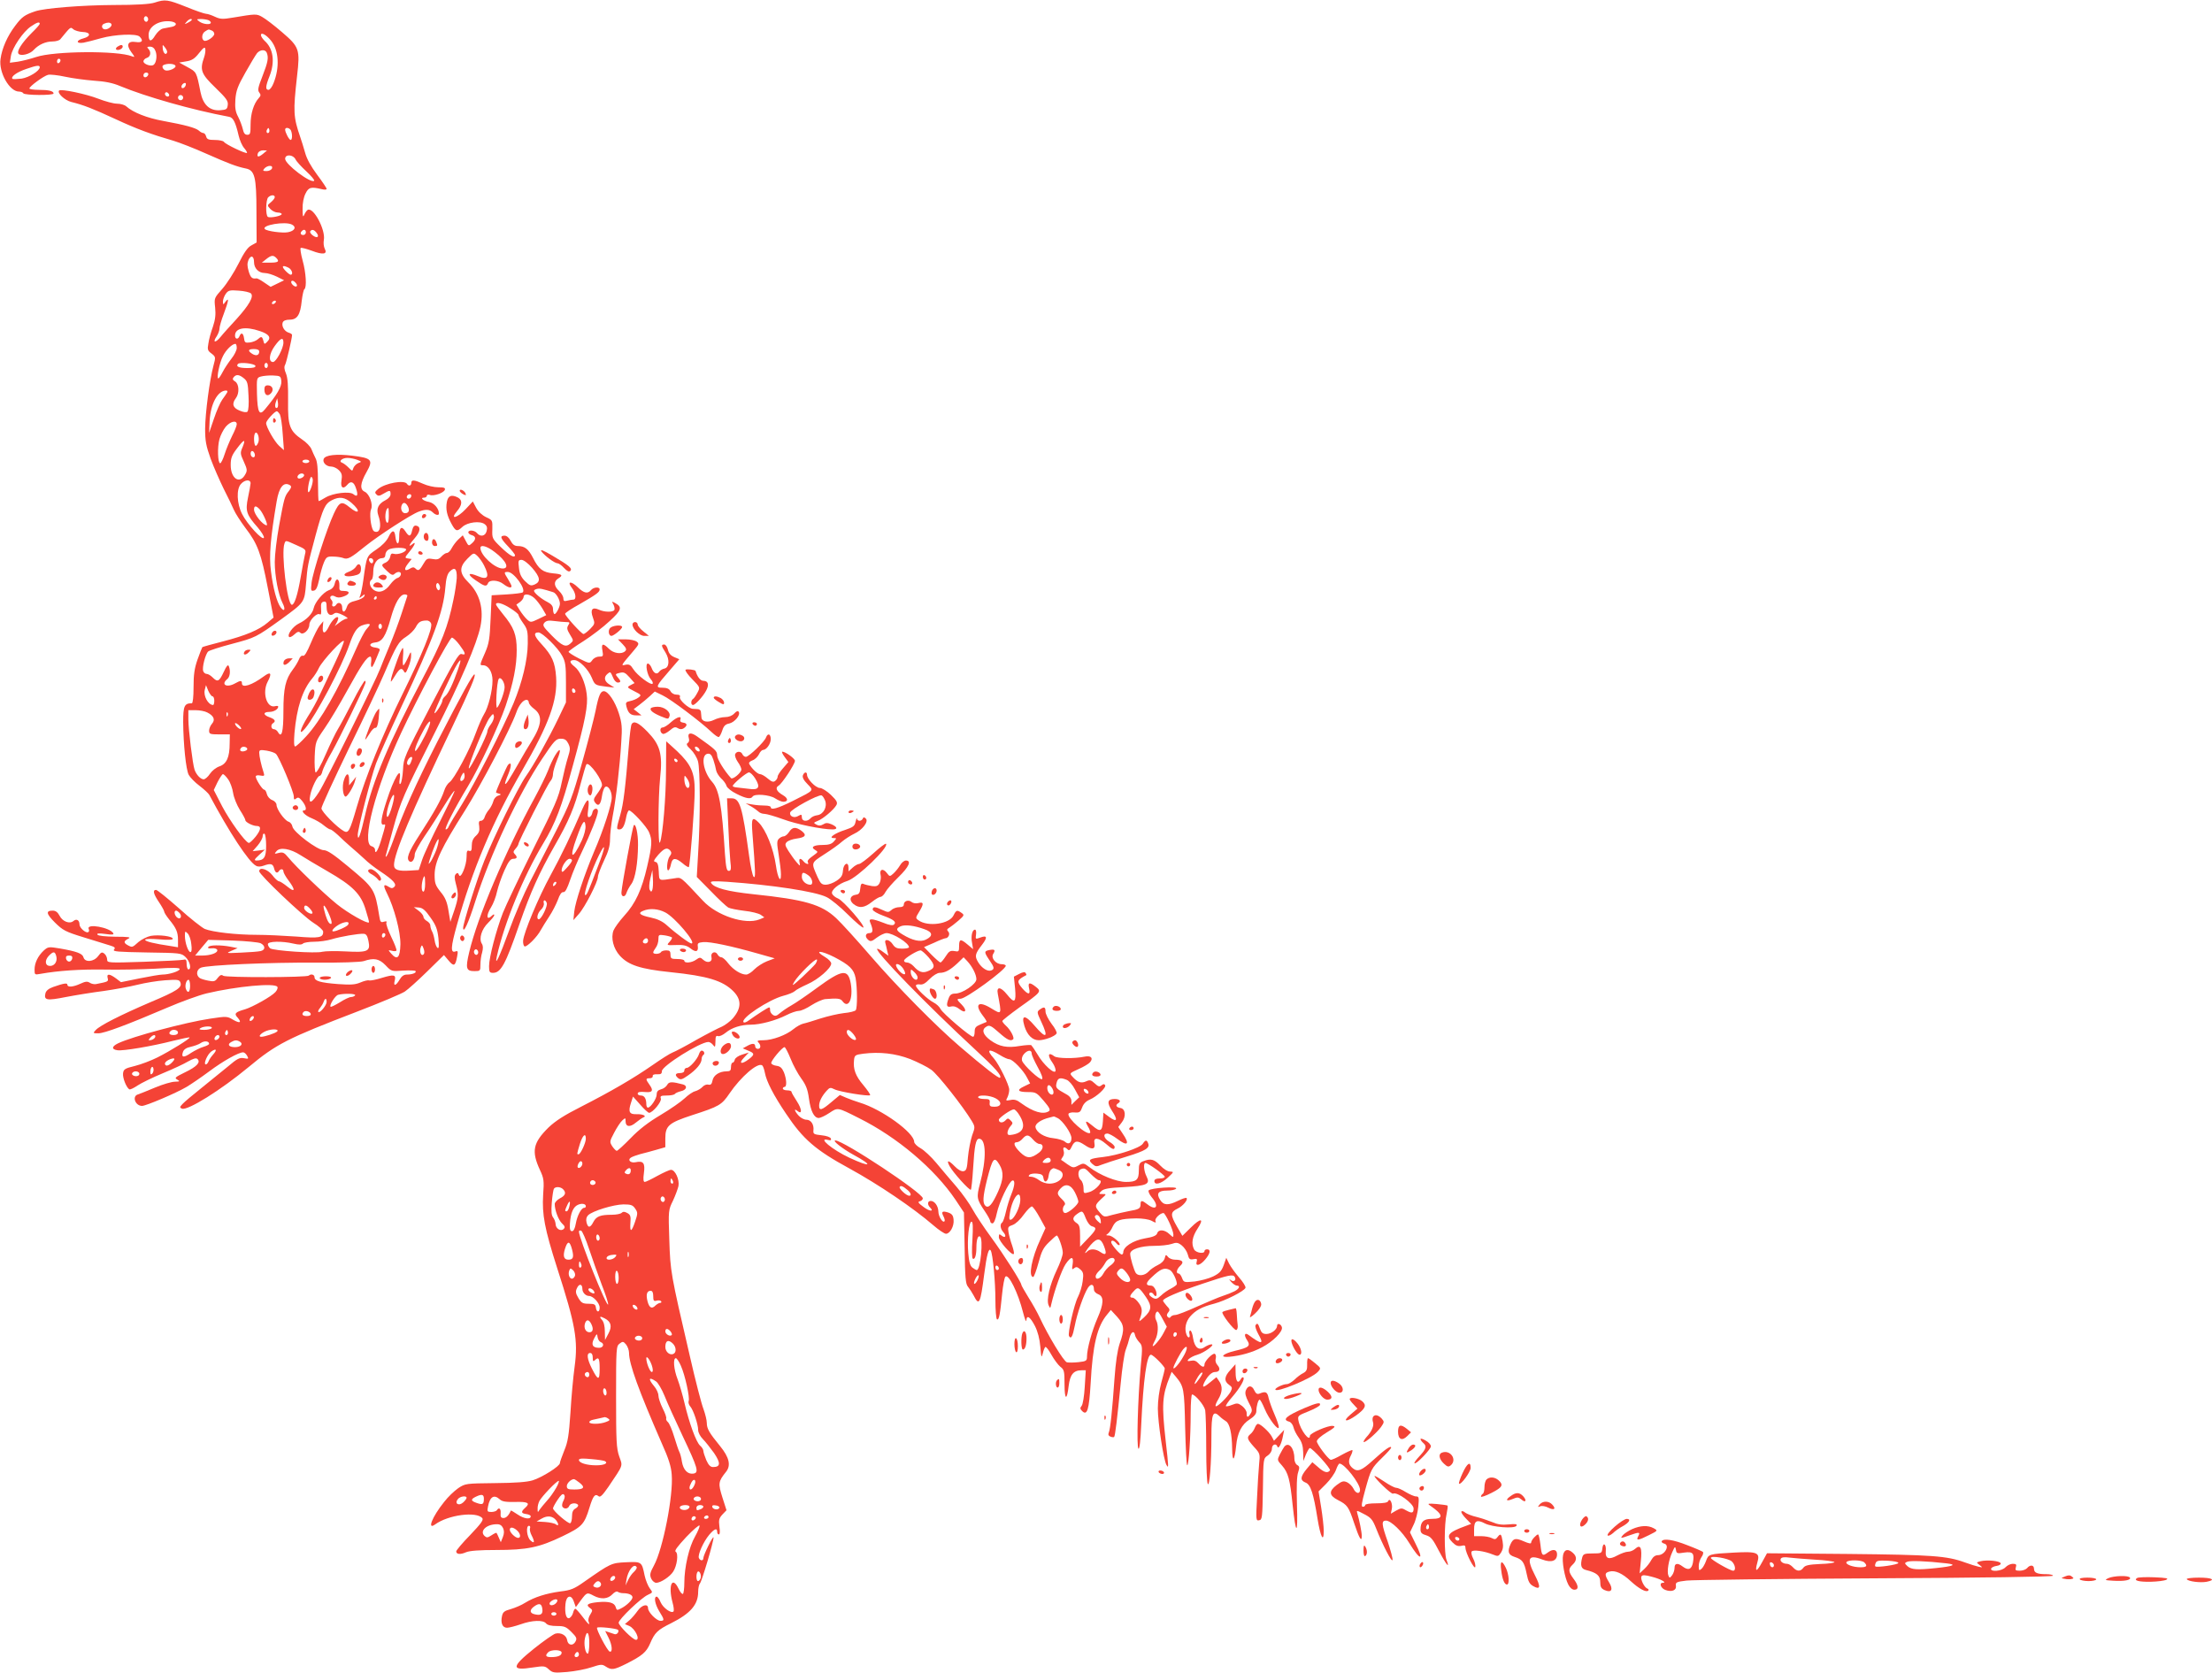 <?xml version="1.0" standalone="no"?>
<!DOCTYPE svg PUBLIC "-//W3C//DTD SVG 20010904//EN"
 "http://www.w3.org/TR/2001/REC-SVG-20010904/DTD/svg10.dtd">
<svg version="1.0" xmlns="http://www.w3.org/2000/svg"
 width="1280pt" height="968pt" viewBox="0 0 1280 968"
 preserveAspectRatio="xMidYMid meet">
<g transform="translate(0,968) scale(0.1,-0.1)"
fill="#f44336" stroke="none">
<path d="M895 9665 c-27 -9 -103 -14 -240 -14 -180 -1 -396 -18 -450 -36 -62
-21 -78 -32 -117 -84 -45 -59 -77 -131 -85 -193 -11 -77 52 -188 107 -188 10
0 22 -4 25 -10 8 -12 175 -13 175 -1 0 14 -28 21 -86 21 -30 0 -54 4 -54 8 0
12 82 72 108 79 13 3 58 -2 99 -11 41 -9 116 -19 167 -23 64 -4 109 -13 151
-31 150 -62 416 -138 631 -178 23 -4 37 -31 55 -109 6 -27 21 -60 32 -72 11
-13 18 -25 16 -28 -7 -6 -125 50 -133 64 -4 6 -28 11 -53 11 -36 0 -46 4 -50
20 -3 11 -10 20 -16 20 -6 0 -18 6 -26 14 -20 17 -81 33 -206 56 -94 17 -175
49 -215 85 -9 8 -33 15 -53 15 -19 0 -68 13 -109 29 -69 27 -215 58 -226 47
-13 -14 32 -56 70 -66 70 -17 126 -39 258 -100 120 -56 207 -88 335 -125 33
-10 119 -43 190 -75 129 -57 174 -74 227 -85 52 -10 62 -48 62 -249 l1 -179
-30 -17 c-22 -11 -43 -42 -75 -106 -25 -50 -67 -115 -93 -145 -48 -54 -48 -54
-42 -109 4 -41 1 -69 -13 -111 -11 -30 -23 -73 -26 -96 -7 -36 -4 -43 18 -59
24 -19 25 -20 11 -71 -23 -87 -47 -273 -48 -363 0 -72 5 -99 32 -175 18 -49
53 -128 76 -175 24 -47 50 -101 58 -120 8 -19 38 -66 67 -105 71 -92 91 -147
130 -349 l33 -170 -34 -29 c-49 -42 -127 -75 -259 -109 -63 -16 -116 -31 -119
-33 -2 -3 -15 -35 -28 -72 -18 -51 -23 -88 -23 -160 0 -55 -4 -93 -10 -93 -43
0 -50 -15 -50 -109 1 -128 16 -275 32 -305 8 -15 36 -44 63 -64 26 -20 52 -44
56 -52 116 -217 228 -388 270 -410 11 -7 27 -6 44 0 41 15 54 12 61 -15 6 -26
18 -32 29 -15 9 14 25 12 25 -3 0 -7 13 -31 30 -53 41 -55 38 -72 -7 -35 -21
17 -43 31 -49 31 -6 0 -24 16 -38 35 -27 35 -76 50 -76 23 0 -20 252 -259 313
-298 31 -19 56 -42 57 -51 1 -36 -22 -40 -155 -29 -71 5 -173 10 -229 10 -120
0 -256 16 -301 34 -17 8 -85 61 -150 120 -66 58 -125 106 -132 106 -21 0 -15
-24 17 -71 16 -24 30 -49 30 -54 0 -6 13 -26 28 -45 42 -51 52 -74 52 -120 l0
-42 -42 7 c-96 14 -148 27 -148 36 0 6 31 7 80 3 53 -5 80 -3 80 3 0 15 -81
25 -127 17 -21 -4 -53 -20 -71 -35 -37 -33 -36 -33 -63 -19 -25 14 -24 24 4
38 17 8 2 11 -75 11 -60 1 -99 5 -104 12 -5 8 8 9 46 4 40 -6 51 -4 45 5 -21
33 -154 57 -142 25 4 -8 3 -17 -2 -19 -13 -9 -51 24 -51 44 0 25 -17 35 -35
20 -22 -19 -63 -3 -80 30 -11 21 -23 30 -40 30 -41 0 -38 -18 13 -69 46 -45
60 -53 168 -86 66 -20 134 -41 152 -47 26 -8 31 -13 22 -23 -10 -12 22 -14
188 -17 196 -3 201 -3 226 -27 25 -24 36 -71 16 -71 -5 0 -10 14 -10 31 0 24
-4 29 -17 25 -10 -3 -114 -8 -230 -12 -209 -7 -213 -6 -213 13 0 11 -7 27 -16
34 -14 11 -19 9 -36 -14 -25 -34 -77 -38 -85 -7 -6 22 -39 34 -136 51 -66 11
-69 10 -94 -12 -34 -32 -53 -72 -53 -110 0 -30 1 -31 33 -25 107 19 231 27
367 25 85 -2 219 1 298 5 102 7 142 6 142 -2 0 -12 -61 -32 -100 -32 -14 0
-73 -10 -132 -22 l-108 -22 -29 22 c-38 28 -55 28 -48 2 5 -20 5 -21 -67 -35
-10 -2 -27 1 -37 8 -14 9 -26 7 -54 -6 -41 -19 -75 -22 -75 -6 0 12 -20 9 -83
-13 -25 -9 -40 -21 -44 -36 -10 -41 7 -44 118 -22 57 11 156 27 219 35 63 9
151 25 195 36 44 11 116 23 161 26 72 5 82 4 88 -13 11 -29 -19 -49 -174 -114
-172 -74 -291 -134 -316 -161 -17 -18 -16 -19 15 -19 35 0 166 49 400 149 79
34 181 71 226 82 173 41 396 62 410 38 4 -5 -1 -19 -11 -30 -23 -26 -133 -87
-176 -100 -57 -16 -65 -25 -43 -48 26 -30 13 -35 -27 -12 -33 20 -38 20 -131
6 -143 -21 -453 -104 -534 -143 -37 -18 -39 -35 -3 -40 31 -5 203 24 319 54
52 13 96 22 98 20 6 -5 -111 -78 -187 -116 -36 -18 -94 -40 -130 -49 -58 -14
-65 -19 -68 -43 -3 -26 19 -81 36 -92 5 -3 26 7 48 22 21 14 86 46 144 70 58
24 125 55 148 69 33 18 47 22 55 14 19 -19 -4 -44 -73 -77 -57 -28 -62 -32
-44 -42 17 -10 15 -11 -14 -12 -18 0 -70 -15 -115 -34 -45 -19 -90 -37 -100
-40 -34 -11 -14 -66 25 -66 23 0 197 74 258 110 25 15 84 55 131 90 79 59 169
110 196 110 7 0 17 -9 23 -20 10 -18 8 -19 -18 -14 -25 5 -39 -2 -93 -48 -35
-29 -104 -85 -154 -125 -49 -39 -98 -80 -109 -92 -17 -18 -17 -21 -3 -27 33
-12 223 106 386 241 161 134 225 166 626 320 136 52 261 105 278 117 18 12 76
64 129 116 l97 95 27 -32 c30 -36 39 -32 49 22 6 32 5 36 -9 31 -30 -11 -28
24 8 153 88 317 209 603 377 893 156 269 206 407 197 542 -6 85 -23 124 -85
191 -43 46 -48 67 -17 67 22 0 113 -89 137 -135 19 -34 22 -57 22 -155 l0
-115 -43 -90 c-55 -115 -145 -276 -190 -339 -44 -63 -184 -348 -239 -486 -43
-108 -123 -363 -123 -390 1 -36 31 29 70 153 86 271 253 626 388 827 69 104
80 115 107 115 23 0 33 -7 44 -29 12 -25 11 -35 -3 -80 -9 -28 -25 -94 -36
-146 -17 -84 -37 -129 -165 -385 -79 -159 -158 -325 -175 -368 -39 -101 -80
-258 -80 -308 0 -34 3 -39 23 -39 45 0 72 48 152 280 65 187 115 298 203 453
84 146 118 228 151 358 16 60 31 113 35 116 16 16 98 -99 89 -125 -3 -9 -16
-31 -29 -48 -20 -27 -21 -34 -10 -49 18 -25 32 -12 39 36 3 23 11 47 17 53 16
16 40 -19 40 -59 0 -39 -48 -189 -102 -313 -58 -138 -108 -289 -115 -347 l-5
-50 31 35 c36 40 111 187 111 216 0 11 16 52 35 93 26 54 35 86 35 124 0 29 7
88 15 132 19 96 42 293 50 430 6 85 4 110 -14 167 -22 69 -62 128 -87 128 -19
0 -30 -24 -48 -115 -9 -44 -44 -179 -78 -300 -57 -203 -69 -233 -151 -395 -49
-96 -117 -229 -151 -295 -34 -66 -88 -192 -120 -280 -56 -154 -85 -215 -71
-150 43 193 154 464 268 653 72 119 106 209 172 452 72 261 89 350 80 414 -8
66 -38 133 -70 158 -31 24 -32 38 -2 38 29 0 81 -53 102 -103 17 -42 20 -43
85 -51 l45 -5 -27 17 c-31 18 -36 43 -13 62 17 14 17 15 33 -22 6 -16 18 -28
27 -28 19 0 19 9 -1 31 -15 17 -14 19 12 25 23 6 32 2 57 -26 l29 -33 -23 -12
c-22 -12 -22 -13 21 -35 42 -21 43 -23 24 -37 -10 -8 -32 -17 -47 -20 -25 -5
-28 -9 -22 -32 10 -38 24 -51 57 -51 l30 0 -22 18 -23 18 33 25 c17 13 45 36
60 50 l29 27 45 -22 c46 -21 222 -154 284 -213 19 -18 38 -31 42 -28 5 3 14
20 20 39 8 25 18 35 40 39 31 7 66 49 55 67 -5 8 -13 5 -26 -9 -12 -13 -32
-21 -53 -21 -18 0 -47 -7 -64 -16 -36 -18 -71 -11 -73 14 -1 9 -2 24 -3 32 0
8 -8 15 -16 16 -8 0 -23 2 -32 2 -25 3 -80 53 -74 68 4 10 -3 14 -19 14 -14 0
-29 8 -35 20 -8 14 -21 20 -46 20 -43 0 -40 7 41 100 l56 65 -29 12 c-21 9
-32 22 -37 43 -4 16 -13 30 -21 30 -19 0 -18 -7 7 -46 25 -41 22 -87 -6 -93
-11 -2 -25 -10 -31 -19 -13 -18 -32 -9 -44 24 -5 13 -15 24 -21 24 -17 0 -4
-68 17 -91 10 -11 14 -22 10 -26 -10 -10 -89 49 -111 84 -16 26 -25 30 -45 26
-29 -7 -28 -6 43 77 35 41 37 45 21 57 -10 7 -38 13 -63 13 l-45 0 27 -28 c21
-22 24 -31 15 -40 -20 -20 -67 -14 -94 13 -35 35 -46 32 -38 -10 6 -33 4 -35
-19 -35 -15 0 -32 -9 -40 -21 -15 -20 -15 -20 -76 10 -34 17 -61 35 -61 39 0
4 39 32 87 62 47 30 115 82 151 116 69 63 74 81 32 104 -20 11 -21 10 -10 -9
6 -12 8 -26 5 -31 -8 -14 -59 -13 -90 2 -38 17 -51 0 -34 -46 12 -34 12 -37
-16 -66 -16 -16 -34 -30 -39 -29 -12 1 -106 105 -106 117 0 5 37 30 83 55 97
56 117 70 117 86 0 16 -35 14 -50 -4 -19 -23 -41 -18 -76 16 -39 38 -65 36
-35 -3 23 -29 28 -68 9 -68 -7 0 -23 -3 -35 -6 -18 -5 -23 -2 -23 13 0 11 -11
30 -25 43 -30 28 -32 55 -5 72 30 19 25 25 -30 30 -59 6 -83 24 -116 90 -26
51 -48 68 -88 68 -18 0 -30 9 -41 30 -9 18 -23 30 -35 30 -30 0 -24 -16 20
-62 22 -23 40 -46 40 -50 0 -21 -31 -3 -80 44 -52 50 -53 53 -51 105 1 52 1
53 -36 70 -23 11 -46 32 -58 55 l-19 36 -41 -44 c-49 -52 -94 -64 -51 -13 31
36 33 64 7 79 -38 20 -58 12 -65 -24 -8 -42 0 -79 27 -128 24 -44 32 -46 63
-17 29 27 102 36 128 16 14 -10 17 -21 12 -40 -7 -30 -36 -36 -56 -12 -14 17
-50 20 -50 4 0 -6 9 -13 20 -16 25 -7 26 -25 1 -47 -19 -17 -20 -17 -36 14
l-17 32 -25 -23 c-14 -13 -31 -36 -39 -51 -8 -16 -20 -28 -28 -28 -7 0 -21 -9
-32 -21 -14 -16 -26 -19 -51 -14 -30 5 -35 3 -54 -30 -22 -38 -29 -41 -46 -24
-8 8 -17 7 -31 -2 -31 -19 -37 -4 -12 28 l22 28 -21 3 c-20 3 -20 5 9 40 32
38 40 63 15 42 -26 -21 -16 1 16 37 32 37 35 66 7 71 -11 2 -18 -6 -23 -27 -8
-38 -18 -39 -39 -6 -23 35 -36 23 -36 -33 0 -50 -16 -48 -22 2 -4 42 -20 41
-40 -2 -11 -23 -37 -50 -70 -72 -57 -39 -56 -35 -76 -180 -5 -36 -13 -74 -17
-85 -8 -18 -7 -19 10 -5 16 13 18 13 13 0 -2 -8 -24 -20 -48 -26 -34 -8 -46
-16 -53 -37 -11 -34 -27 -35 -27 -2 0 25 -23 35 -35 15 -9 -15 -28 -12 -22 4
3 7 1 18 -5 24 -17 17 0 33 21 20 12 -7 27 -8 46 -1 40 13 44 33 7 33 -27 0
-30 3 -28 31 1 40 -19 49 -27 12 -4 -19 -15 -32 -35 -39 -32 -12 -80 -70 -87
-104 -6 -31 -42 -68 -85 -88 -35 -17 -70 -65 -57 -78 4 -4 17 2 30 14 18 17
26 19 35 10 16 -16 52 17 52 47 0 26 44 70 60 60 8 -5 10 5 8 31 -2 30 1 39
15 42 14 3 17 -4 17 -33 0 -38 20 -55 43 -36 10 8 24 5 52 -9 22 -11 32 -20
23 -20 -8 0 -28 -10 -43 -22 l-28 -21 13 22 c6 13 9 25 6 28 -9 9 -37 -19 -54
-55 -21 -43 -38 -42 -34 1 l3 32 -21 -25 c-11 -14 -34 -60 -52 -103 -22 -52
-36 -76 -45 -72 -8 3 -18 -6 -23 -21 -6 -14 -21 -40 -35 -58 -43 -57 -55 -108
-55 -242 0 -121 -10 -159 -32 -120 -5 9 -16 16 -23 16 -17 0 -20 26 -5 35 18
11 11 23 -20 34 -38 13 -39 31 -2 31 26 0 52 15 52 31 0 4 -8 5 -19 2 -48 -12
-75 80 -42 142 26 49 18 61 -22 31 -69 -51 -127 -70 -127 -41 0 18 -8 18 -40
0 -48 -27 -84 -7 -45 25 16 13 20 47 9 75 -5 11 -13 2 -30 -35 -26 -55 -35
-59 -64 -30 -11 11 -26 20 -34 20 -8 0 -17 7 -20 16 -8 20 13 100 29 114 7 6
69 26 138 44 135 36 138 37 284 142 136 99 135 97 144 207 9 105 8 103 56 282
42 154 54 180 93 200 44 23 76 18 115 -16 55 -48 43 -71 -13 -24 -45 37 -58
32 -90 -37 -40 -85 -122 -339 -129 -400 -5 -45 -4 -50 13 -46 13 2 21 19 31
65 6 34 19 78 27 97 14 33 19 36 53 35 21 0 47 -4 58 -8 26 -11 44 -1 130 69
76 61 262 182 308 199 39 15 63 14 81 -4 16 -16 36 -20 36 -7 0 29 -28 61 -57
67 -34 6 -55 25 -29 25 9 0 16 5 16 11 0 6 7 8 17 5 21 -9 80 11 87 29 4 12
-4 15 -38 15 -24 0 -63 9 -87 20 -53 24 -69 25 -69 5 0 -17 -16 -20 -25 -5
-15 24 -126 4 -167 -30 -18 -15 -21 -21 -10 -31 10 -11 18 -10 41 4 37 22 41
21 41 -3 0 -12 -12 -26 -30 -35 -41 -21 -54 -49 -41 -87 16 -45 14 -88 -5 -95
-9 -3 -20 0 -25 8 -14 24 -22 99 -12 121 13 29 -9 89 -36 102 -30 13 -27 49
10 114 40 71 31 81 -83 95 -91 11 -156 4 -165 -19 -8 -20 15 -44 43 -44 13 0
33 -9 45 -21 17 -17 20 -29 15 -60 -7 -42 10 -53 34 -24 20 24 38 17 50 -21
14 -40 8 -53 -15 -34 -22 18 -117 7 -161 -19 -19 -12 -37 -21 -40 -21 -2 0 -4
50 -4 111 0 75 -4 119 -14 137 -8 15 -18 39 -24 53 -6 15 -30 40 -53 55 -73
50 -84 79 -82 223 1 89 -2 134 -12 159 -10 23 -12 40 -5 51 8 16 40 153 40
173 0 4 -9 10 -20 13 -25 8 -42 38 -34 59 4 10 18 16 40 16 44 0 62 28 70 109
4 34 11 64 15 67 15 9 10 96 -10 167 -10 37 -15 70 -11 72 5 3 33 -5 64 -16
65 -25 93 -21 75 12 -6 12 -8 34 -5 50 11 59 -61 194 -94 174 -6 -4 -15 -17
-20 -29 -7 -16 -9 -7 -9 34 -1 33 6 69 17 90 18 37 32 40 95 25 15 -4 27 -3
27 2 0 5 -25 42 -55 82 -35 47 -60 91 -70 129 -9 31 -21 71 -27 87 -41 119
-42 150 -19 355 18 154 13 168 -86 253 -46 40 -99 80 -116 89 -33 19 -38 18
-170 -4 -58 -10 -73 -9 -103 5 -19 9 -42 17 -51 17 -9 0 -61 18 -115 40 -108
43 -122 45 -183 25z m-40 -105 c-5 -8 -11 -8 -17 -2 -6 6 -7 16 -3 22 5 8 11
8 17 2 6 -6 7 -16 3 -22z m255 5 c0 -2 -10 -10 -22 -16 -21 -11 -22 -11 -9 4
13 16 31 23 31 12z m94 -1 c9 -3 16 -10 16 -15 0 -14 -44 -10 -66 6 -18 14
-18 14 8 15 14 0 33 -3 42 -6z m-187 -21 c3 -7 -7 -15 -21 -18 -14 -3 -37 -7
-52 -10 -15 -3 -33 -20 -46 -40 -23 -39 -38 -38 -38 4 0 46 55 82 119 78 19
-1 36 -7 38 -14z m-787 -1 c0 -4 -21 -28 -46 -52 -58 -58 -90 -108 -76 -122
14 -14 67 -1 88 24 28 30 68 48 108 48 19 0 40 6 45 13 61 74 58 72 75 58 9
-8 34 -15 54 -16 47 -1 50 -25 5 -37 -44 -11 -44 -32 0 -25 17 3 64 15 102 26
79 22 204 28 223 9 24 -24 14 -37 -23 -31 -46 7 -56 -17 -25 -59 21 -28 21
-31 4 -24 -82 34 -451 31 -555 -4 -33 -11 -81 -23 -106 -27 l-46 -6 6 39 c8
48 71 141 116 171 35 24 51 29 51 15z m413 1 c11 -10 -13 -33 -34 -33 -21 0
-26 26 -6 33 18 8 33 8 40 0z m581 -39 c9 -3 16 -12 16 -20 0 -17 -46 -48 -60
-39 -16 10 -12 43 8 54 21 13 17 12 36 5z m345 -60 c45 -57 50 -155 14 -245
-8 -21 -21 -39 -29 -39 -19 0 -18 20 6 80 32 82 22 159 -29 204 -11 11 -21 25
-21 33 0 19 32 1 59 -33z m-602 -67 c-6 -19 -22 -6 -25 20 -2 27 -2 27 13 8 8
-10 14 -23 12 -28z m-67 7 c11 -27 4 -70 -12 -80 -15 -10 -58 5 -58 21 0 7 9
17 20 20 22 7 26 35 8 53 -9 9 -7 12 10 12 15 0 26 -9 32 -26z m281 -36 c-26
-73 -17 -96 65 -175 63 -61 75 -77 72 -100 -3 -25 -7 -28 -44 -31 -61 -4 -99
31 -114 106 -23 117 -23 115 -74 143 l-49 27 41 7 c33 5 49 16 74 48 25 32 34
37 36 24 2 -10 -1 -32 -7 -49z m363 26 c11 -29 6 -54 -25 -134 -26 -66 -29
-82 -19 -95 10 -13 10 -19 -3 -33 -29 -32 -47 -90 -47 -152 0 -53 -2 -60 -19
-60 -14 0 -21 10 -26 33 -4 17 -16 50 -27 71 -16 30 -19 53 -16 100 4 51 13
77 58 156 29 52 60 103 68 113 19 21 48 22 56 1z m-1194 -43 c0 -6 -4 -13 -10
-16 -5 -3 -10 1 -10 9 0 9 5 16 10 16 6 0 10 -4 10 -9z m665 -31 c8 -13 -39
-34 -59 -27 -9 4 -16 13 -16 22 0 17 65 22 75 5z m-785 -9 c0 -21 -61 -59
-105 -66 -26 -3 -50 -4 -53 -1 -11 12 26 39 80 57 60 21 78 23 78 10z m628
-43 c-6 -18 -28 -21 -28 -4 0 9 7 16 16 16 9 0 14 -5 12 -12z m216 -63 c-6
-16 -24 -21 -24 -7 0 11 11 22 21 22 5 0 6 -7 3 -15z m-97 -61 c-9 -9 -28 6
-21 18 4 6 10 6 17 -1 6 -6 8 -13 4 -17z m83 -9 c0 -8 -7 -15 -15 -15 -8 0
-15 7 -15 15 0 8 7 15 15 15 8 0 15 -7 15 -15z m496 -202 c-10 -10 -19 5 -10
18 6 11 8 11 12 0 2 -7 1 -15 -2 -18z m128 11 c9 -23 7 -54 -2 -54 -9 0 -32
44 -32 60 0 16 27 11 34 -6z m-163 -135 c-26 -21 -37 -19 -28 6 4 8 17 15 29
15 l23 -1 -24 -20z m189 -31 c6 -13 35 -44 63 -70 28 -26 48 -50 45 -54 -18
-18 -168 95 -168 127 0 28 46 25 60 -3z m-136 -53 c-4 -8 -17 -15 -31 -15 -22
0 -24 2 -13 15 7 8 21 15 31 15 12 0 16 -5 13 -15z m16 -166 c0 -6 -10 -19
-22 -29 -22 -18 -23 -18 -4 -39 11 -12 30 -21 43 -21 12 0 23 -4 23 -9 0 -11
-67 -24 -80 -16 -14 9 -12 99 2 113 15 15 38 16 38 1z m100 -159 c27 -14 15
-37 -24 -44 -32 -6 -121 6 -133 18 -23 23 119 47 157 26z m80 -45 c0 -8 -7
-15 -15 -15 -16 0 -20 12 -8 23 11 12 23 8 23 -8z m60 0 c20 -24 8 -37 -18
-19 -12 8 -20 20 -17 25 9 13 21 11 35 -6z m-360 -172 c0 -36 27 -63 62 -63
16 0 47 -10 70 -21 l42 -21 -39 -19 -39 -19 -37 25 c-20 14 -40 25 -45 24 -25
-4 -34 4 -45 41 -9 31 -9 46 -1 66 14 30 32 23 32 -13z m128 25 c21 -21 13
-28 -35 -28 l-48 0 25 20 c29 23 41 25 58 8z m73 -58 c19 -11 27 -40 11 -40
-5 0 -19 11 -32 25 -24 26 -14 33 21 15z m46 -106 c-9 -10 -38 16 -31 28 4 6
13 4 22 -6 9 -8 13 -19 9 -22z m-265 -42 c18 -18 -10 -67 -83 -148 -35 -38
-77 -84 -92 -103 -31 -38 -49 -35 -23 3 9 14 16 34 16 44 0 11 11 50 25 86 28
75 32 99 10 70 -14 -19 -14 -19 -15 1 0 11 7 31 16 44 15 21 23 23 75 19 33
-2 65 -10 71 -16z m143 -52 c-3 -5 -11 -10 -16 -10 -6 0 -7 5 -4 10 3 6 11 10
16 10 6 0 7 -4 4 -10z m-91 -166 c54 -18 67 -38 42 -62 -15 -16 -17 -15 -22 6
-7 26 -12 27 -33 8 -9 -8 -29 -16 -46 -18 -26 -3 -30 0 -33 25 -4 29 -16 36
-26 12 -8 -21 -26 -19 -26 3 0 44 59 55 144 26z m136 -67 c0 -33 -42 -112 -60
-112 -28 0 -23 48 10 93 34 47 50 53 50 19z m-270 -31 c0 -13 -14 -41 -31 -62
-17 -22 -40 -56 -50 -76 -11 -21 -22 -38 -26 -38 -11 0 7 91 27 129 18 37 54
71 72 71 5 0 8 -11 8 -24z m130 -20 c0 -22 -17 -28 -40 -14 -28 18 -25 28 10
28 19 0 30 -5 30 -14z m-22 -83 c2 -9 -11 -13 -47 -13 -48 0 -68 9 -54 24 12
12 96 2 101 -11z m72 2 c0 -8 -4 -15 -10 -15 -5 0 -10 7 -10 15 0 8 5 15 10
15 6 0 10 -7 10 -15z m-139 -74 c21 -17 24 -29 27 -101 3 -45 0 -86 -6 -92 -6
-6 -22 -4 -46 6 -39 16 -46 39 -21 72 21 28 19 81 -4 96 -15 9 -17 15 -9 25
15 18 32 16 59 -6z m217 -17 c3 -31 -25 -79 -95 -163 -32 -39 -43 -19 -46 89
-2 92 -2 94 23 101 14 4 45 7 70 6 43 -2 45 -4 48 -33z m-314 -66 c-4 -7 -17
-26 -28 -41 -11 -15 -33 -65 -48 -110 l-28 -82 3 70 c6 98 46 174 95 175 8 0
10 -5 6 -12z m292 -86 c-12 -11 -18 7 -10 30 l8 23 4 -23 c2 -13 1 -26 -2 -30z
m14 -41 c5 -11 13 -62 16 -113 l7 -93 -28 25 c-27 25 -75 109 -75 132 0 13 49
68 62 68 4 0 12 -9 18 -19z m-250 -56 c0 -9 -12 -39 -27 -68 -14 -29 -34 -76
-43 -105 -9 -29 -21 -53 -26 -53 -14 1 -17 94 -4 140 6 22 22 54 36 71 27 32
64 40 64 15z m126 -101 c-4 -13 -11 -24 -16 -24 -11 0 -14 63 -3 74 12 11 25
-24 19 -50z m-92 -31 c-15 -34 -14 -39 7 -85 19 -42 21 -51 9 -72 -32 -61 -85
-27 -85 53 0 39 6 56 35 94 42 56 54 60 34 10z m69 -37 c6 -16 -2 -28 -14 -20
-12 7 -11 34 0 34 5 0 11 -6 14 -14z m594 -37 c27 -11 27 -11 6 -19 -12 -5
-24 -18 -28 -28 -6 -20 -6 -20 -28 2 -13 13 -29 25 -37 28 -23 7 -1 28 30 28
16 0 41 -5 57 -11z m-277 -9 c0 -5 -9 -10 -20 -10 -11 0 -20 5 -20 10 0 6 9
10 20 10 11 0 20 -4 20 -10z m-30 -80 c0 -12 -28 -25 -36 -17 -9 9 6 27 22 27
8 0 14 -5 14 -10z m50 -29 c0 -25 -19 -75 -26 -69 -8 8 8 88 17 88 5 0 9 -9 9
-19z m-360 -18 c-1 -10 -7 -47 -15 -83 -16 -77 -9 -99 56 -172 22 -26 39 -53
36 -60 -7 -19 -97 79 -126 137 -31 61 -34 144 -7 174 23 26 56 28 56 4z m228
-11 c10 -7 8 -14 -6 -33 -25 -31 -27 -38 -57 -201 -14 -76 -25 -170 -25 -210
0 -83 21 -191 45 -238 19 -36 11 -55 -11 -25 -22 30 -44 111 -56 209 -12 88
-3 194 33 405 14 83 41 115 77 93z m702 -60 c0 -13 -12 -22 -22 -16 -10 6 -1
24 13 24 5 0 9 -4 9 -8z m-20 -62 c12 -23 6 -40 -16 -40 -17 0 -28 24 -20 45
8 21 23 19 36 -5z m-857 -18 c20 -22 50 -92 40 -92 -22 1 -73 64 -73 91 0 24
12 24 33 1z m747 -38 c0 -27 -4 -43 -10 -39 -17 11 -11 85 7 85 2 0 3 -21 3
-46z m-534 -169 c53 -23 56 -27 49 -52 -4 -16 -15 -75 -25 -133 -18 -104 -36
-160 -51 -160 -27 0 -63 301 -43 354 8 20 3 21 70 -9z m1147 -40 c66 -50 87
-95 46 -95 -46 0 -129 77 -129 119 0 21 38 11 83 -24z m-513 15 c0 -15 -49
-32 -71 -25 -13 4 -18 0 -21 -17 -2 -13 -13 -27 -25 -33 -29 -13 -29 -16 7
-50 23 -22 33 -26 42 -17 7 7 18 12 25 12 21 0 15 -28 -7 -35 -11 -3 -29 -20
-41 -36 -29 -41 -65 -54 -95 -34 -24 16 -32 49 -14 60 6 3 10 25 10 47 0 45
22 78 52 78 11 0 18 7 18 20 0 10 8 24 18 29 22 14 102 14 102 1z m451 -92
c34 -67 22 -87 -36 -62 -57 24 -64 11 -13 -24 52 -36 63 -39 72 -17 8 21 59
19 89 -5 26 -20 47 -26 47 -12 0 4 -9 22 -20 40 -25 40 -25 42 -1 42 34 0 106
-99 86 -118 -4 -4 -46 -9 -93 -12 l-87 -5 -6 -135 c-5 -116 -9 -144 -32 -197
-32 -73 -32 -73 -12 -73 31 0 55 -38 55 -88 0 -59 -24 -156 -50 -197 -10 -16
-31 -64 -46 -105 -34 -97 -128 -272 -153 -287 -10 -7 -25 -29 -31 -50 -16 -49
-57 -123 -142 -254 -66 -102 -80 -140 -57 -155 14 -8 29 14 29 42 0 12 26 59
57 105 32 46 83 127 115 179 32 52 58 89 58 82 0 -6 -38 -85 -83 -174 -46 -90
-93 -190 -104 -223 l-20 -60 -48 -3 c-71 -5 -95 4 -95 32 0 66 96 294 338 801
107 226 136 294 128 302 -7 7 -75 -116 -214 -387 -127 -250 -201 -415 -257
-575 -16 -44 -33 -84 -38 -90 -6 -6 -7 -3 -3 10 3 11 21 77 40 146 45 164 59
195 242 559 155 308 243 514 264 614 21 101 -4 191 -69 255 -54 53 -55 89 -6
138 35 35 36 35 56 17 12 -11 30 -36 40 -56z m-641 27 c0 -8 -4 -15 -9 -15 -5
0 -11 7 -15 15 -3 9 0 15 9 15 8 0 15 -7 15 -15z m919 -41 c47 -54 51 -80 16
-96 -23 -10 -29 -8 -57 19 -22 22 -32 43 -35 77 -5 41 -4 46 15 46 12 0 38
-20 61 -46z m-436 -60 c-2 -27 -10 -83 -19 -124 -33 -160 -65 -242 -179 -458
-194 -369 -288 -590 -332 -787 -26 -115 -42 -159 -43 -117 0 33 75 328 106
414 15 40 82 190 149 333 184 392 240 543 252 684 4 54 12 80 25 93 30 30 43
17 41 -38z m-99 -65 c-5 -8 -10 -6 -16 5 -5 9 -6 21 -2 27 5 8 10 6 16 -5 5
-9 6 -21 2 -27z m657 -16 c17 -5 39 -43 39 -67 0 -21 -26 -67 -33 -59 -4 3 -7
17 -7 29 0 16 -10 29 -32 40 -36 18 -78 53 -78 65 0 4 8 9 18 11 15 4 32 0 93
-19z m-845 -25 c-2 -7 -17 -51 -32 -98 -15 -47 -46 -130 -69 -185 -23 -55 -48
-116 -55 -135 -26 -69 -317 -656 -353 -712 -43 -68 -63 -75 -52 -21 8 44 42
113 55 113 5 0 13 12 16 28 4 15 29 67 57 115 44 80 174 345 190 390 4 9 3 17
-2 17 -4 0 -37 -55 -71 -122 -35 -68 -73 -139 -85 -158 -12 -19 -44 -85 -71
-147 -27 -63 -53 -108 -58 -103 -4 4 -7 46 -5 93 4 84 5 86 56 160 29 41 89
142 134 224 79 143 112 193 132 193 5 0 7 -13 5 -30 -3 -16 -1 -30 3 -30 6 0
15 20 46 97 3 7 -7 13 -23 15 -40 4 -42 26 -3 30 41 4 61 36 90 140 25 89 53
138 81 138 12 0 18 -5 14 -12z m737 -10 c14 -13 34 -40 46 -60 l22 -38 -45
-22 c-44 -21 -46 -21 -66 -3 -11 10 -30 34 -42 53 l-20 33 21 15 c11 8 21 22
21 30 0 21 36 17 63 -8z m-913 2 c0 -5 -5 -10 -11 -10 -5 0 -7 5 -4 10 3 6 8
10 11 10 2 0 4 -4 4 -10z m773 -60 c26 -16 47 -34 47 -38 0 -5 12 -27 27 -48
25 -35 28 -47 27 -119 -1 -95 -32 -223 -82 -344 -61 -146 -227 -470 -299 -586
-38 -60 -72 -118 -76 -127 -3 -10 -11 -18 -17 -18 -12 0 49 119 128 250 67
111 179 351 218 465 45 135 64 231 64 323 0 90 -17 132 -79 207 -22 27 -41 53
-41 57 0 17 38 7 83 -22z m-458 -89 c9 -28 -51 -175 -165 -406 -115 -234 -216
-483 -266 -657 -40 -138 -48 -152 -74 -138 -39 21 -130 113 -130 132 0 11 72
167 159 347 88 180 180 375 205 434 69 161 83 185 126 212 22 14 46 38 55 54
16 31 28 39 62 40 13 1 24 -7 28 -18z m781 9 c21 0 23 -2 12 -19 -9 -15 -7
-25 10 -53 21 -35 22 -35 3 -52 -27 -24 -48 -15 -110 48 -48 49 -53 57 -41 72
11 12 24 15 59 10 24 -3 54 -6 67 -6z m-1136 -15 c0 -3 -9 -15 -20 -27 -10
-11 -38 -64 -61 -117 -101 -231 -205 -414 -287 -502 -30 -33 -59 -59 -64 -59
-7 0 -8 27 -4 78 13 146 46 248 102 315 13 15 31 43 39 61 21 44 144 176 145
155 0 -9 -24 -67 -54 -130 -30 -63 -68 -143 -85 -179 -16 -36 -48 -94 -71
-129 -45 -73 -54 -114 -14 -66 63 76 212 358 255 482 24 71 44 102 72 113 26
10 47 12 47 5z m70 -10 c0 -8 -4 -15 -10 -15 -5 0 -10 7 -10 15 0 8 5 15 10
15 6 0 10 -7 10 -15z m449 -107 c36 -48 39 -62 12 -53 -16 5 -41 -37 -177
-297 -154 -295 -159 -305 -162 -373 -2 -38 -9 -74 -14 -80 -7 -7 -9 2 -5 28
12 80 -34 3 -76 -128 -32 -98 -38 -141 -18 -137 15 3 15 6 -15 -95 -18 -58
-34 -82 -34 -49 0 7 -9 16 -20 19 -61 16 23 337 171 655 95 204 280 552 294
552 7 0 27 -19 44 -42z m-8 -140 c-30 -86 -57 -142 -75 -157 -9 -7 -16 -19
-16 -25 0 -16 -40 -79 -46 -73 -5 5 106 245 132 284 23 36 24 27 5 -29z m269
-105 c0 -26 -28 -103 -43 -118 -11 -12 -3 147 9 166 10 16 34 -17 34 -48z
m-1690 -53 c5 0 10 -11 10 -25 0 -14 -3 -25 -7 -25 -29 1 -57 53 -48 88 l7 27
13 -32 c8 -18 19 -33 25 -33z m2100 29 c0 -5 -4 -9 -10 -9 -5 0 -10 7 -10 16
0 8 5 12 10 9 6 -3 10 -10 10 -16z m-270 -64 c0 -8 13 -24 29 -36 52 -38 48
-91 -13 -189 -19 -30 -51 -84 -71 -120 -63 -110 -77 -131 -82 -126 -2 2 6 27
18 55 20 49 20 76 -1 55 -7 -7 -70 -150 -70 -160 0 -1 8 -5 18 -7 14 -4 13 -6
-6 -12 -13 -4 -25 -19 -28 -34 -4 -14 -15 -35 -24 -46 -10 -11 -21 -30 -25
-42 -3 -13 -13 -23 -22 -23 -12 0 -14 -8 -10 -32 3 -26 -1 -38 -19 -55 -17
-15 -24 -33 -24 -57 0 -27 -3 -34 -15 -30 -12 5 -15 -2 -15 -34 0 -50 -34
-132 -44 -106 -5 13 -9 15 -18 6 -9 -9 -9 -23 0 -57 17 -62 15 -81 -10 -156
l-22 -64 -11 66 c-8 50 -19 76 -46 108 -30 38 -34 50 -34 100 1 74 38 153 176
371 95 151 262 470 296 565 15 44 40 75 60 75 7 0 13 -7 13 -15z m-1861 -58
c38 -19 48 -42 28 -65 -9 -10 -17 -28 -17 -40 0 -20 5 -22 60 -22 l60 0 -1
-52 c0 -81 -18 -119 -59 -133 -20 -7 -43 -25 -55 -43 -11 -17 -27 -31 -36 -32
-18 0 -42 25 -53 55 -11 31 -36 233 -36 292 l0 53 43 0 c23 0 53 -6 66 -13z
m118 -19 c-3 -8 -6 -5 -6 6 -1 11 2 17 5 13 3 -3 4 -12 1 -19z m1524 -49 c-12
-15 -21 -34 -21 -42 0 -21 -100 -221 -107 -214 -8 9 95 262 121 294 18 24 21
25 24 9 2 -10 -5 -31 -17 -47z m-361 -21 c-20 -51 -71 -140 -77 -134 -7 7 14
59 50 124 31 57 48 63 27 10z m-1085 -6 c-6 -7 -35 18 -35 31 0 5 9 2 20 -8
11 -10 18 -20 15 -23z m36 -117 c0 -5 -9 -11 -21 -13 -20 -3 -27 8 -13 22 10
9 34 3 34 -9z m166 -28 c19 -19 103 -219 103 -246 0 -19 3 -21 14 -12 11 9 18
6 35 -15 22 -28 28 -54 11 -54 -23 0 5 -30 43 -45 22 -9 54 -27 70 -41 16 -13
33 -24 38 -24 6 0 25 -15 44 -32 18 -18 52 -49 74 -68 23 -19 58 -51 79 -70
20 -20 62 -53 93 -73 75 -50 96 -74 81 -89 -10 -10 -17 -10 -33 0 -30 19 -33
9 -11 -35 43 -85 80 -225 79 -298 -2 -78 -18 -94 -53 -54 -19 22 -19 22 3 17
13 -4 25 -3 27 1 3 4 -11 40 -30 79 -19 40 -32 77 -28 83 4 7 0 9 -14 5 -18
-6 -22 -2 -27 31 -26 158 -28 162 -181 289 -83 69 -120 94 -141 94 -36 0 -177
106 -181 137 -2 12 -12 25 -23 28 -23 8 -69 72 -69 98 0 9 -11 22 -25 27 -14
5 -27 20 -31 35 -3 14 -10 25 -15 25 -11 0 -49 60 -49 76 0 7 11 9 26 6 24 -4
26 -3 19 19 -13 39 -25 93 -25 113 0 16 5 18 43 12 23 -4 47 -12 54 -19z m786
-34 c-10 -29 -14 -34 -24 -28 -5 4 -5 14 1 26 13 24 32 25 23 2z m298 -116
c-17 -17 -24 -1 -10 25 12 21 14 21 17 4 2 -10 -1 -23 -7 -29z m-1361 3 c12
-16 25 -52 29 -79 4 -27 22 -71 39 -98 18 -28 32 -54 32 -60 0 -11 43 -33 65
-33 28 0 26 -21 -5 -61 -18 -22 -36 -39 -41 -37 -23 8 -109 128 -153 211 l-49
95 22 46 c13 25 27 46 31 46 5 0 18 -13 30 -30z m950 -152 c-9 -34 -22 -64
-27 -65 -12 -4 -3 49 17 98 22 51 28 31 10 -33z m-730 -233 c0 -67 -12 -85
-57 -85 -14 1 -11 7 16 32 l34 31 -36 -5 -35 -4 29 33 c16 19 29 43 29 54 0
11 5 17 10 14 6 -3 10 -35 10 -70z m985 -23 c-10 -26 -25 -56 -32 -67 -14 -19
-15 -19 -8 5 19 64 49 134 53 122 2 -8 -4 -35 -13 -60z m936 -93 c-61 -160
-65 -169 -74 -169 -14 0 36 145 80 233 40 80 37 46 -6 -64z m-1722 62 c25 -16
95 -58 156 -93 146 -84 194 -132 221 -223 12 -38 21 -71 19 -73 -9 -10 -122
54 -185 105 -80 65 -238 217 -282 271 -23 28 -31 32 -55 26 -26 -7 -27 -6 -13
10 20 25 80 15 139 -23z m721 -166 c0 -25 -4 -45 -10 -45 -11 0 -13 33 -4 68
10 34 14 27 14 -23z m-665 -145 c10 -11 16 -23 12 -26 -9 -9 -47 16 -47 31 0
21 14 19 35 -5z m105 -22 c22 -48 25 -73 9 -63 -11 7 -22 33 -33 78 -10 40 2
33 24 -15z m591 -28 c32 -45 40 -67 46 -119 4 -46 3 -62 -5 -57 -6 4 -14 23
-17 44 -3 20 -10 45 -16 54 -5 10 -9 24 -9 33 0 8 -9 19 -20 25 -11 6 -20 17
-20 25 0 7 -12 23 -27 34 l-28 21 29 -2 c22 -2 38 -16 67 -58z m-1451 25 c16
-19 3 -40 -16 -24 -15 13 -19 39 -5 39 5 0 14 -7 21 -15z m974 -67 c-7 -11
-67 -38 -85 -38 -19 0 13 32 46 46 32 13 50 10 39 -8z m-907 -112 c4 -28 2
-46 -5 -46 -13 0 -32 55 -32 94 0 28 1 29 16 14 9 -9 19 -37 21 -62z m1025 19
c13 -61 -3 -68 -132 -61 -58 3 -118 2 -135 -2 -36 -11 -285 6 -302 20 -7 6
-13 17 -13 24 0 17 82 19 149 3 30 -7 47 -7 55 1 5 5 34 10 64 10 29 0 74 6
100 14 53 16 157 34 187 32 14 -1 21 -11 27 -41z m98 36 c0 -6 -4 -13 -10 -16
-5 -3 -10 1 -10 9 0 9 5 16 10 16 6 0 10 -4 10 -9z m-721 -50 c28 -15 27 -39
-1 -45 -13 -3 -63 -7 -113 -9 -88 -4 -89 -4 -55 11 l35 15 -40 8 c-58 11 -123
11 -130 -2 -4 -6 3 -9 21 -7 15 2 29 -3 31 -9 6 -17 -38 -33 -88 -33 l-40 0
38 46 38 45 141 -4 c78 -3 151 -10 163 -16z m942 -64 c-14 -14 -26 17 -16 41
6 15 8 14 16 -7 6 -16 6 -28 0 -34z m-2125 -12 c7 -29 -10 -55 -36 -55 -29 0
-33 30 -9 57 28 29 37 29 45 -2z m92 -12 c-2 -10 -10 -18 -18 -18 -8 0 -16 8
-18 18 -2 12 3 17 18 17 15 0 20 -5 18 -17z m1813 -39 c34 -36 35 -36 102 -31
37 2 70 1 72 -3 6 -10 -20 -20 -51 -20 -17 0 -30 -9 -42 -30 -21 -36 -37 -39
-28 -6 9 36 -4 38 -74 17 -34 -11 -68 -17 -74 -15 -7 3 -30 -3 -51 -12 -31
-13 -56 -14 -129 -9 -103 8 -136 18 -136 40 0 15 -21 21 -33 9 -11 -11 -481
-12 -495 -1 -11 8 -18 5 -32 -12 -15 -21 -22 -23 -56 -16 -21 4 -45 11 -51 17
-20 17 -15 48 10 58 37 15 396 31 662 29 147 -1 262 3 280 9 59 20 89 14 126
-24z m-1131 -119 c0 -37 -13 -47 -24 -19 -8 20 2 54 15 54 5 0 9 -16 9 -35z
m955 -55 c-3 -5 -14 -10 -24 -10 -9 0 -39 -14 -65 -31 -27 -16 -50 -28 -53
-25 -9 8 27 65 44 69 36 9 104 7 98 -3z m-165 -38 c0 -20 -39 -67 -48 -58 -3
3 2 14 10 23 8 10 18 26 21 36 8 22 17 22 17 -1z m-92 -69 c2 -8 -6 -13 -22
-13 -25 0 -33 10 -19 24 10 10 36 3 41 -11z m-330 -25 c-2 -6 -10 -14 -16 -16
-7 -2 -10 2 -6 12 7 18 28 22 22 4z m-243 -58 c-3 -5 -23 -10 -43 -10 -28 0
-33 3 -22 10 20 13 73 13 65 0z m378 -20 c-11 -10 -72 -30 -91 -30 -25 0 6 29
42 38 33 9 63 4 49 -8z m-573 -5 c0 -9 -9 -15 -25 -15 -24 0 -32 10 -18 23 12
13 43 7 43 -8z m286 -12 c-10 -10 -19 5 -10 18 6 11 8 11 12 0 2 -7 1 -15 -2
-18z m-418 -15 c-3 -7 -13 -15 -24 -17 -16 -3 -17 -1 -5 13 16 19 34 21 29 4z
m372 3 c0 -12 -20 -25 -27 -18 -7 7 6 27 18 27 5 0 9 -4 9 -9z m-60 -42 c0 -4
-15 -12 -32 -17 -18 -5 -50 -21 -72 -35 -43 -30 -59 -28 -47 6 5 14 20 24 45
29 21 5 47 14 58 22 20 14 48 12 48 -5z m179 12 c20 -13 4 -31 -29 -31 -35 0
-47 15 -23 29 22 13 34 13 52 2z m-156 -74 c-11 -12 -23 -30 -26 -39 -4 -10
-11 -18 -16 -18 -16 0 9 59 32 75 29 20 35 10 10 -18z m-240 -48 c-12 -12 -26
-18 -32 -15 -15 9 -4 25 23 36 30 11 33 3 9 -21z m-112 -62 c-8 -8 -11 -5 -11
9 0 27 14 41 18 19 2 -9 -1 -22 -7 -28z m-76 4 c3 -5 1 -13 -5 -16 -15 -9 -43
3 -35 15 8 13 32 13 40 1z"/>
<path d="M680 9410 c-8 -5 -11 -12 -8 -16 10 -9 38 3 38 16 0 12 -10 13 -30 0z"/>
<path d="M1530 7426 c0 -32 18 -43 37 -23 20 20 10 47 -17 47 -15 0 -20 -7
-20 -24z"/>
<path d="M1580 7244 c0 -8 5 -12 10 -9 6 4 8 11 5 16 -9 14 -15 11 -15 -7z"/>
<path d="M2199 6349 c-12 -8 -12 -10 1 -19 17 -11 32 -8 37 7 5 15 -21 23 -38
12z"/>
<path d="M2167 6303 c-15 -14 -6 -23 24 -23 27 0 30 2 19 15 -13 16 -32 19
-43 8z"/>
<path d="M2298 5858 c-15 -40 -30 -86 -34 -103 -5 -28 -4 -27 21 13 28 45 39
51 53 26 7 -13 12 -8 25 25 10 23 17 54 16 69 0 24 -2 23 -19 -15 -11 -24 -22
-43 -26 -43 -4 0 -4 23 -2 50 3 28 2 50 -1 50 -4 0 -19 -33 -33 -72z"/>
<path d="M2211 5624 c0 -11 3 -14 6 -6 3 7 2 16 -1 19 -3 4 -6 -2 -5 -13z"/>
<path d="M2176 5558 c-16 -25 -68 -158 -62 -158 2 0 13 16 25 35 11 19 26 34
33 33 8 -2 15 15 19 52 3 30 5 57 3 58 -1 2 -9 -7 -18 -20z"/>
<path d="M2066 5333 c-10 -25 10 -39 23 -15 10 19 6 32 -10 32 -4 0 -10 -8
-13 -17z"/>
<path d="M2085 5259 c-4 -6 -5 -13 -2 -16 7 -7 27 6 27 18 0 12 -17 12 -25 -2z"/>
<path d="M2030 5245 c0 -8 4 -15 9 -15 5 0 11 7 15 15 3 9 0 15 -9 15 -8 0
-15 -7 -15 -15z"/>
<path d="M1990 5165 c-12 -35 -5 -95 10 -95 11 0 46 58 54 90 l7 25 -20 -25
-21 -25 0 33 c0 42 -16 41 -30 -3z"/>
<path d="M1843 5755 c-3 -9 -3 -18 0 -21 9 -9 27 6 27 22 0 19 -19 18 -27 -1z"/>
<path d="M1790 5671 c-5 -11 -10 -24 -10 -30 0 -17 27 -13 34 5 16 41 -4 62
-24 25z"/>
<path d="M3042 5517 c-15 -35 -15 -57 -2 -57 15 0 22 24 18 57 l-4 28 -12 -28z"/>
<path d="M2983 5375 c-3 -9 -3 -19 1 -22 7 -7 36 16 36 28 0 15 -30 10 -37 -6z"/>
<path d="M2621 4506 c-8 -9 -11 -19 -7 -23 9 -9 29 13 24 27 -2 8 -8 7 -17 -4z"/>
<path d="M1695 5011 c-7 -12 12 -24 25 -16 11 7 4 25 -10 25 -5 0 -11 -4 -15
-9z"/>
<path d="M1756 4881 c-4 -7 -5 -15 -2 -18 9 -9 19 4 14 18 -4 11 -6 11 -12 0z"/>
<path d="M2130 4640 c0 -5 10 -15 23 -21 12 -7 27 -19 33 -27 8 -11 13 -12 18
-4 9 14 -37 62 -59 62 -8 0 -15 -4 -15 -10z"/>
<path d="M2150 4070 c0 -11 5 -20 10 -20 6 0 10 9 10 20 0 11 -4 20 -10 20 -5
0 -10 -9 -10 -20z"/>
<path d="M2014 4056 c-10 -8 -15 -18 -11 -22 4 -4 15 0 24 9 22 21 12 31 -13
13z"/>
<path d="M1850 4020 c0 -5 13 -10 29 -10 17 0 33 5 36 10 4 6 -8 10 -29 10
-20 0 -36 -4 -36 -10z"/>
<path d="M2660 6840 c0 -5 9 -14 20 -20 16 -8 18 -8 14 4 -6 17 -34 30 -34 16z"/>
<path d="M2445 6699 c-10 -15 3 -25 16 -12 7 7 7 13 1 17 -6 3 -14 1 -17 -5z"/>
<path d="M2454 6586 c-6 -17 2 -36 17 -36 12 0 12 37 -1 45 -6 3 -13 -1 -16
-9z"/>
<path d="M2500 6540 c0 -11 7 -20 15 -20 17 0 18 2 9 24 -9 23 -24 20 -24 -4z"/>
<path d="M3133 6489 c19 -26 77 -69 94 -69 6 0 24 -12 37 -27 18 -19 29 -24
36 -17 14 14 -6 31 -103 88 -54 32 -73 39 -64 25z"/>
<path d="M2420 6480 c0 -5 7 -10 16 -10 8 0 12 5 9 10 -3 6 -10 10 -16 10 -5
0 -9 -4 -9 -10z"/>
<path d="M2061 6402 c-6 -11 -25 -25 -43 -31 -45 -16 -24 -34 28 -23 30 6 40
13 42 31 5 33 -13 48 -27 23z"/>
<path d="M1896 6324 c-4 -10 -1 -14 6 -12 15 5 23 28 10 28 -5 0 -13 -7 -16
-16z"/>
<path d="M2017 6313 c-14 -13 -6 -23 18 -23 28 0 34 15 9 24 -19 7 -19 7 -27
-1z"/>
<path d="M3660 6066 c0 -26 41 -66 68 -66 l27 0 -32 26 c-18 14 -33 32 -33 40
0 8 -7 14 -15 14 -8 0 -15 -6 -15 -14z"/>
<path d="M3530 6045 c-13 -15 -7 -45 8 -45 13 0 62 40 62 51 0 15 -56 10 -70
-6z"/>
<path d="M1575 6019 c-4 -6 -5 -13 -2 -16 7 -7 27 6 27 18 0 12 -17 12 -25 -2z"/>
<path d="M1415 5909 c-12 -19 5 -23 22 -6 16 16 16 17 1 17 -9 0 -20 -5 -23
-11z"/>
<path d="M1643 5855 c-10 -27 6 -30 30 -7 l21 22 -22 0 c-12 0 -25 -7 -29 -15z"/>
<path d="M3967 5804 c-4 -4 13 -29 39 -55 46 -47 46 -47 30 -77 -9 -17 -20
-34 -26 -37 -13 -8 -13 -35 0 -35 13 0 58 49 76 83 19 35 12 57 -16 57 -17 0
-35 23 -45 57 -2 7 -52 13 -58 7z"/>
<path d="M4130 5642 c0 -4 14 -16 30 -25 26 -16 30 -16 30 -3 0 8 -9 20 -19
26 -23 12 -41 13 -41 2z"/>
<path d="M3766 5581 c-7 -11 12 -27 57 -46 45 -18 44 -18 51 0 9 24 -29 55
-68 55 -19 0 -37 -4 -40 -9z"/>
<path d="M3882 5500 c-18 -17 -39 -30 -48 -30 -18 0 -16 -31 2 -37 7 -2 24 7
40 20 23 20 32 22 46 13 12 -7 23 -8 34 -1 23 15 22 30 -3 33 -14 2 -20 8 -16
18 9 24 -20 15 -55 -16z"/>
<path d="M3655 5489 c-4 -5 -11 -61 -16 -122 -20 -245 -31 -339 -50 -404 -23
-81 -23 -83 -4 -83 18 0 30 23 39 73 4 20 11 37 16 37 16 0 103 -94 116 -127
19 -45 18 -71 -11 -197 -31 -135 -67 -214 -134 -287 -28 -31 -55 -69 -61 -84
-16 -43 -1 -104 37 -146 49 -54 118 -77 292 -95 215 -22 303 -49 364 -110 49
-49 48 -99 -3 -158 -16 -18 -45 -39 -62 -47 -18 -7 -84 -41 -147 -76 -62 -36
-125 -69 -139 -74 -14 -5 -66 -38 -116 -73 -111 -77 -238 -151 -414 -241 -97
-49 -148 -82 -188 -120 -90 -89 -100 -137 -49 -247 22 -47 24 -61 18 -143 -7
-113 8 -195 81 -423 106 -329 122 -418 101 -572 -8 -58 -19 -177 -24 -265 -9
-133 -15 -170 -36 -220 -13 -33 -25 -65 -25 -72 0 -18 -103 -83 -158 -100 -33
-10 -98 -15 -218 -16 -168 -2 -171 -2 -212 -29 -23 -16 -60 -51 -82 -80 -70
-87 -100 -165 -52 -130 75 55 239 77 273 36 8 -10 -8 -32 -70 -97 -45 -46 -81
-89 -81 -95 0 -17 23 -20 57 -5 22 9 79 13 175 13 179 0 249 15 382 79 114 55
127 68 157 166 21 69 32 83 53 66 9 -8 23 6 57 55 88 131 83 117 62 176 -16
47 -18 88 -18 345 0 280 1 293 20 307 18 14 22 14 38 -5 9 -12 17 -33 17 -48
0 -65 56 -218 190 -525 39 -86 54 -134 57 -180 10 -121 -51 -431 -103 -526
-23 -42 -25 -54 -16 -75 6 -14 20 -25 29 -25 26 0 79 35 98 64 23 34 32 106
15 116 -9 5 10 30 61 85 40 42 75 72 77 66 2 -6 -10 -34 -26 -63 -35 -60 -62
-179 -62 -267 0 -33 -4 -62 -8 -65 -5 -3 -16 10 -25 29 -37 78 -62 21 -35 -80
7 -24 9 -48 5 -51 -13 -13 -60 21 -74 53 -7 18 -18 33 -23 33 -18 0 -10 -44
15 -85 30 -48 31 -55 7 -55 -23 0 -72 50 -72 73 0 29 -37 19 -61 -16 -12 -17
-33 -42 -47 -54 l-26 -22 26 -11 c34 -16 64 -80 38 -80 -18 0 -100 82 -100 99
0 20 131 145 170 162 28 13 28 13 10 37 -10 13 -24 47 -30 75 -16 79 -17 80
-107 76 -86 -4 -89 -6 -241 -112 -59 -42 -79 -50 -139 -57 -82 -11 -152 -33
-205 -66 -20 -13 -58 -29 -82 -36 -37 -10 -46 -17 -51 -40 -9 -40 2 -68 29
-68 12 0 47 9 79 20 67 24 130 26 147 5 8 -10 30 -15 62 -15 44 0 54 -4 85
-35 29 -29 33 -37 23 -55 -14 -27 -44 -22 -48 8 -4 28 -36 46 -68 38 -13 -4
-69 -43 -124 -87 -132 -106 -133 -129 -8 -109 67 10 72 9 94 -11 22 -20 30
-21 105 -15 45 4 109 16 141 27 55 18 62 19 84 4 33 -21 46 -19 117 16 93 47
117 67 139 118 27 63 42 78 123 118 111 56 155 107 155 181 0 21 5 43 10 48
11 11 80 244 79 266 -1 16 -59 -102 -59 -119 0 -18 -19 -16 -26 1 -7 19 26 93
60 134 30 35 46 41 46 17 0 -8 4 -15 10 -15 6 0 7 18 3 45 -5 39 -2 49 17 70
l24 25 -24 75 c-25 80 -24 91 21 147 30 37 19 84 -34 149 -63 77 -77 101 -77
134 0 16 -9 52 -19 80 -11 27 -48 169 -81 315 -109 470 -111 479 -117 666 -6
170 -5 172 21 225 14 30 28 68 32 85 7 37 -19 94 -43 94 -9 0 -44 -16 -79 -35
-34 -19 -67 -35 -73 -35 -8 0 -10 16 -5 51 8 58 -3 73 -48 63 -29 -6 -49 13
-27 27 8 5 32 14 54 20 22 5 64 17 93 25 l52 15 0 51 c0 73 20 90 154 134 158
51 172 59 218 127 65 95 161 179 188 162 5 -3 12 -22 16 -43 9 -50 50 -130
123 -238 98 -147 171 -210 366 -316 168 -92 369 -228 486 -329 31 -27 64 -49
73 -49 23 0 48 44 44 81 -2 25 -9 34 -31 42 -35 11 -42 5 -27 -23 6 -12 9 -25
5 -28 -10 -11 -35 29 -35 57 -1 32 -22 61 -44 61 -19 0 -21 -21 -4 -38 26 -26
-4 -23 -39 4 -30 22 -34 29 -20 32 9 2 17 10 17 17 0 31 -459 335 -506 335
-20 0 40 -47 103 -82 120 -65 105 -77 -22 -18 -100 47 -186 119 -124 103 16
-4 20 -2 17 8 -3 8 -24 16 -54 19 -44 5 -49 7 -47 28 4 34 -14 62 -41 62 -12
0 -32 10 -44 23 -24 26 -30 46 -8 28 29 -24 27 10 -3 56 -17 26 -31 50 -31 55
0 4 -11 8 -25 8 -14 0 -25 5 -25 10 0 6 5 10 10 10 14 0 12 45 -4 85 -11 25
-21 34 -42 37 -15 2 -29 8 -31 15 -4 12 63 93 77 93 4 0 20 -30 35 -67 15 -38
43 -89 62 -115 27 -37 37 -63 44 -115 10 -74 30 -113 57 -113 9 0 37 13 61 29
50 33 45 34 172 -30 221 -110 437 -293 558 -472 l49 -74 4 -205 c2 -173 6
-209 19 -224 9 -11 24 -34 33 -51 32 -63 39 -49 61 121 15 117 27 158 38 139
12 -19 27 -180 27 -285 0 -59 4 -109 9 -113 12 -7 18 27 30 148 5 49 13 93 19
99 18 18 73 -92 102 -207 10 -38 18 -59 19 -47 2 35 22 22 50 -32 16 -32 27
-73 31 -120 5 -62 7 -67 14 -39 4 18 11 35 15 38 5 2 20 -18 35 -45 15 -27 38
-58 51 -69 23 -17 25 -26 25 -101 0 -93 14 -99 24 -10 8 65 28 90 75 90 l24 0
-6 -96 c-3 -53 -11 -102 -18 -110 -10 -12 -9 -18 3 -30 29 -29 40 7 49 158 12
225 38 332 95 400 l22 27 36 -39 c42 -47 45 -72 15 -156 -13 -40 -23 -106 -30
-204 -13 -185 -24 -291 -33 -311 -5 -11 -1 -19 10 -23 9 -4 19 -4 21 -2 6 5
18 107 38 309 8 86 21 174 29 195 8 20 18 52 22 70 10 36 27 44 32 15 2 -10
13 -28 24 -40 19 -20 20 -27 9 -140 -17 -191 -25 -470 -13 -477 6 -4 12 46 16
142 12 257 32 402 56 402 13 0 80 -68 80 -80 0 -6 -9 -43 -20 -82 -12 -44 -20
-103 -20 -149 0 -81 33 -299 50 -327 13 -23 13 -14 -5 143 -23 205 -20 259 24
368 l11 28 24 -28 c47 -57 49 -68 54 -295 3 -120 8 -218 12 -218 9 0 20 164
20 303 0 59 4 107 8 107 18 0 70 -62 76 -91 3 -17 6 -118 6 -223 0 -105 4
-197 9 -204 10 -17 21 117 21 276 0 132 9 153 48 115 10 -10 26 -22 36 -28 22
-13 35 -72 36 -160 1 -81 14 -71 23 17 7 76 32 125 79 154 25 16 38 32 38 47
0 30 11 67 19 67 4 0 17 -24 29 -53 25 -60 81 -132 82 -106 0 9 -11 42 -25 74
-14 32 -29 74 -34 94 -7 36 -17 41 -53 26 -13 -5 -21 0 -30 19 -14 31 -37 30
-49 -1 -6 -16 -1 -35 16 -68 21 -38 23 -49 12 -65 -15 -26 -24 -25 -23 1 1 12
-11 30 -26 42 -24 18 -30 18 -58 7 -17 -7 -33 -10 -36 -8 -3 3 13 27 36 53 45
52 75 104 65 113 -4 4 -11 -1 -16 -11 -16 -28 -29 -10 -29 41 l-1 47 -29 -33
c-36 -38 -38 -65 -8 -86 19 -14 20 -18 9 -40 -17 -31 -79 -91 -86 -84 -4 3 3
21 14 39 25 41 27 77 5 107 l-15 22 -37 -30 c-40 -33 -49 -33 -32 2 20 37 42
58 61 58 27 0 33 19 14 40 -10 11 -14 26 -10 38 3 11 1 23 -5 27 -12 7 -60
-42 -60 -61 0 -20 -14 -17 -36 7 -13 14 -25 18 -43 14 -41 -10 -6 23 38 35 40
12 106 60 81 60 -9 0 -25 -7 -38 -15 -33 -24 -59 -5 -68 50 -3 25 -11 45 -16
45 -6 0 -8 -9 -5 -20 6 -24 -8 -27 -17 -4 -13 34 -5 74 20 104 32 37 68 57
142 76 63 17 172 72 179 91 3 7 -14 34 -37 60 -23 27 -49 63 -58 81 l-16 33
-15 -43 c-13 -35 -25 -47 -61 -65 -25 -12 -73 -25 -107 -29 -61 -6 -63 -6 -73
20 -5 14 -14 26 -20 26 -17 0 -11 26 10 45 24 22 12 35 -31 35 -15 0 -33 7
-40 16 -12 15 -14 14 -19 -7 -4 -15 -20 -31 -40 -40 -19 -9 -44 -26 -54 -38
-21 -23 -58 -28 -73 -9 -11 16 -33 89 -33 112 0 26 61 46 138 46 38 0 84 5
101 11 28 10 37 9 59 -8 14 -11 30 -34 35 -52 7 -28 12 -32 33 -28 20 4 23 1
19 -14 -10 -30 20 -23 49 12 29 34 34 59 11 59 -8 0 -15 -4 -15 -10 0 -18 -49
-11 -60 9 -18 34 -11 74 20 121 40 61 19 64 -40 5 l-48 -47 -31 53 c-39 68
-39 84 2 104 32 15 63 52 53 62 -3 3 -25 -4 -49 -16 -57 -28 -83 -27 -103 4
-25 38 -12 55 40 55 25 0 48 5 52 12 8 13 -144 4 -159 -11 -4 -4 3 -22 17 -39
45 -52 28 -82 -24 -42 -32 25 -40 25 -40 1 0 -25 -9 -30 -68 -40 -26 -5 -69
-15 -96 -22 -47 -14 -48 -13 -72 14 -31 36 -30 42 8 78 32 29 32 29 8 29 -23
0 -23 1 -7 17 13 13 43 19 131 23 134 8 153 17 131 61 -16 30 -20 79 -7 79 14
0 112 -70 112 -80 0 -6 -13 -10 -30 -10 -20 0 -30 -5 -30 -15 0 -26 39 -16 78
20 35 33 36 34 13 35 -14 0 -37 14 -57 35 -34 36 -55 42 -98 25 -22 -8 -26
-16 -26 -53 0 -55 -13 -67 -74 -67 -55 0 -152 39 -213 86 -31 24 -34 24 -63 9
-28 -15 -32 -14 -63 7 -17 13 -34 24 -36 25 -2 1 2 9 8 17 7 8 10 24 6 36 -7
22 4 27 23 8 8 -8 14 -5 23 15 17 37 33 39 75 11 43 -30 64 -26 57 10 -7 36
22 34 67 -4 37 -33 50 -37 50 -17 0 6 -14 20 -30 29 -33 19 -40 48 -12 48 9 0
35 -14 56 -30 62 -47 76 -33 31 32 l-24 36 20 26 c27 34 22 80 -8 84 -24 4
-30 16 -13 27 20 12 9 25 -20 25 -42 0 -46 -21 -15 -69 35 -53 29 -68 -15 -36
l-35 26 -3 -51 c-4 -58 -15 -63 -60 -25 -39 33 -47 32 -26 -5 10 -16 15 -32
12 -36 -18 -17 -134 85 -125 110 2 6 19 10 36 8 28 -2 33 2 43 29 7 20 22 36
43 45 41 17 98 70 90 84 -5 8 -11 7 -21 -1 -12 -10 -20 -7 -39 11 -22 20 -28
22 -50 12 -29 -13 -49 -6 -79 27 -18 20 -18 20 35 44 30 13 60 31 67 40 20 24
5 40 -32 32 -56 -12 -158 -11 -175 2 -36 28 -42 6 -10 -38 11 -16 19 -37 17
-46 -4 -24 -71 36 -105 96 -15 25 -31 48 -35 52 -4 3 -34 1 -66 -4 -74 -13
-120 -4 -171 33 -45 33 -53 63 -21 80 16 9 27 3 70 -35 48 -43 69 -53 83 -39
8 9 -16 55 -42 78 -12 11 -21 23 -21 27 0 4 44 39 98 78 127 90 130 93 96 120
-37 29 -47 26 -39 -9 9 -39 -6 -38 -40 1 -33 40 -31 47 24 76 1 1 0 6 -4 12
-4 7 -16 6 -37 -5 l-31 -16 7 -69 c7 -81 -3 -89 -47 -34 -37 46 -62 47 -53 3
23 -123 24 -121 -39 -83 -73 45 -98 24 -49 -41 15 -19 25 -36 23 -38 -2 -1
-19 -8 -36 -15 -27 -11 -33 -19 -33 -42 0 -16 -4 -29 -9 -29 -17 0 -175 135
-188 160 -6 13 -24 30 -40 38 -35 18 -103 82 -103 98 0 6 10 9 23 7 16 -3 32
6 56 31 21 21 45 36 59 36 31 0 60 16 103 56 l35 34 21 -22 c29 -31 53 -78 53
-105 0 -28 -81 -83 -123 -83 -20 0 -30 -7 -37 -26 -16 -42 -13 -55 13 -49 15
4 32 -1 49 -15 36 -28 46 -8 14 25 -31 31 -32 35 -8 35 32 0 262 168 262 191
0 5 -11 9 -23 9 -35 0 -64 36 -50 59 15 24 9 29 -22 23 -31 -6 -31 -12 0 -58
29 -42 31 -52 11 -60 -21 -8 -55 13 -76 48 -21 35 -18 48 23 101 33 43 29 56
-11 41 -27 -10 -28 -10 -24 18 2 15 0 28 -6 28 -16 0 -25 -38 -17 -77 l6 -36
-31 26 c-41 35 -50 34 -50 -8 0 -32 -2 -34 -27 -29 -24 4 -32 -1 -51 -31 -12
-19 -26 -35 -30 -35 -4 0 -27 20 -51 44 l-44 45 58 25 c31 15 61 26 65 26 18
0 30 26 17 39 -9 10 -8 14 6 22 10 6 34 25 54 42 33 29 34 32 17 44 -25 18
-31 17 -46 -14 -24 -51 -149 -68 -203 -29 -18 13 -17 15 3 48 29 47 28 60 -3
52 -14 -4 -32 -1 -40 6 -18 15 -45 6 -45 -15 0 -10 -9 -15 -27 -15 -14 0 -35
-7 -44 -16 -17 -15 -21 -15 -53 0 -42 20 -56 20 -56 2 0 -7 27 -23 60 -35 62
-23 79 -36 63 -52 -6 -6 -29 -3 -62 11 -65 25 -86 26 -76 3 19 -45 18 -63 -4
-63 -24 0 -28 -22 -6 -40 12 -10 21 -8 49 14 19 14 44 26 56 26 38 0 130 -58
130 -82 0 -4 -17 -8 -39 -8 -30 0 -42 5 -55 25 -19 29 -50 34 -43 8 3 -10 8
-31 11 -46 l7 -28 -31 22 c-16 13 -32 20 -34 18 -15 -14 291 -328 567 -583
117 -108 155 -151 144 -163 -7 -6 -91 59 -232 180 -137 117 -362 345 -515 522
-81 94 -171 193 -201 221 -85 80 -182 108 -480 139 -150 16 -226 36 -244 65
-7 11 12 12 91 7 260 -18 513 -56 578 -89 23 -11 78 -56 123 -101 45 -45 85
-78 89 -75 10 11 -115 155 -146 168 -16 6 -31 19 -35 28 -8 20 37 58 89 74 57
18 242 196 223 215 -4 3 -37 -22 -74 -56 -37 -33 -74 -61 -82 -61 -8 0 -25
-10 -38 -22 l-23 -21 0 21 c0 39 -29 25 -32 -15 -2 -30 -10 -42 -37 -60 -19
-13 -47 -23 -62 -23 -24 0 -31 7 -48 44 -38 86 -39 81 39 132 39 25 86 58 103
74 18 15 49 35 70 45 48 22 85 71 67 88 -10 9 -14 9 -17 0 -3 -7 -11 -13 -19
-13 -8 0 -15 6 -15 13 -1 6 -4 -1 -8 -18 -5 -26 -14 -32 -61 -48 -60 -19 -99
-47 -66 -47 18 0 18 -1 1 -20 -13 -15 -31 -20 -66 -20 -52 0 -70 -13 -42 -29
17 -10 17 -12 -2 -26 -38 -27 -45 -36 -40 -46 10 -15 -12 -10 -25 6 -18 22
-29 18 -23 -7 4 -22 3 -22 -19 4 -13 15 -33 44 -46 64 -20 32 -21 39 -9 51 8
8 33 17 56 20 52 7 61 20 30 44 -33 25 -54 24 -73 -6 -9 -14 -23 -25 -31 -25
-7 0 -20 -6 -28 -14 -12 -12 -12 -26 -1 -93 7 -43 13 -94 13 -112 1 -57 -19
-22 -29 50 -14 98 -58 207 -100 249 -37 37 -43 26 -36 -62 18 -231 19 -263 7
-252 -6 5 -18 59 -26 120 -40 290 -54 334 -102 334 l-26 0 7 -152 c3 -84 9
-179 12 -210 6 -48 4 -58 -9 -58 -12 0 -16 19 -22 98 -18 287 -34 372 -74 417
-52 57 -68 157 -26 163 15 2 23 -6 33 -35 7 -21 14 -48 16 -61 2 -12 15 -33
28 -46 14 -12 29 -32 32 -44 4 -12 29 -32 58 -46 55 -28 83 -32 93 -16 11 18
98 11 130 -10 17 -11 38 -20 47 -20 30 0 30 20 -1 38 -37 21 -47 43 -26 55 20
11 95 125 95 144 0 13 -55 53 -73 53 -5 0 1 -14 13 -30 l22 -30 -31 -36 c-17
-19 -31 -41 -31 -48 0 -8 -6 -19 -14 -25 -11 -9 -20 -6 -44 14 -16 14 -36 25
-44 25 -14 0 -47 31 -62 58 -5 7 2 16 19 22 14 5 30 21 37 35 6 14 17 25 23
25 20 0 45 35 45 63 0 30 -17 36 -27 10 -8 -25 -100 -113 -117 -113 -8 0 -16
7 -20 15 -7 19 -35 19 -42 0 -3 -8 4 -28 15 -44 12 -16 21 -36 21 -44 0 -19
-51 -61 -60 -50 -40 44 -80 110 -80 131 -1 27 -8 33 -116 110 -36 26 -58 22
-48 -10 4 -12 1 -24 -7 -28 -9 -6 -5 -16 18 -37 17 -16 36 -47 42 -69 13 -46
14 -327 1 -529 l-8 -140 82 -83 c44 -46 90 -88 100 -94 11 -6 53 -14 93 -19
40 -4 83 -15 95 -23 l21 -15 -29 -12 c-82 -32 -246 22 -326 108 -136 145 -124
136 -165 130 -95 -14 -88 -18 -91 40 -2 38 -7 53 -19 55 -14 2 -10 10 16 41
35 39 52 45 70 24 8 -10 7 -19 -4 -33 -15 -20 -21 -89 -6 -80 4 3 11 19 14 36
8 37 26 38 67 4 17 -15 33 -24 36 -22 7 8 34 354 34 443 0 105 -22 152 -102
228 -34 31 -62 57 -63 57 0 0 0 -73 -1 -163 0 -159 -19 -383 -35 -422 -12 -30
-11 256 1 375 15 137 0 190 -74 266 -51 52 -78 65 -91 43z m393 -148 c3 -8 -1
-12 -9 -9 -7 2 -15 10 -17 17 -3 8 1 12 9 9 7 -2 15 -10 17 -17z m-127 -64
c-1 -12 -15 -9 -19 4 -3 6 1 10 8 8 6 -3 11 -8 11 -12z m449 -102 c32 -52 21
-69 -38 -60 -26 3 -57 7 -69 8 -13 1 -23 5 -23 8 0 12 80 79 94 79 8 0 24 -16
36 -35z m-380 -37 c0 -10 -4 -18 -9 -18 -11 0 -21 25 -21 53 1 22 1 22 15 3 8
-11 15 -28 15 -38z m-215 -607 c-6 -14 -7 -14 -15 -1 -5 9 -4 36 3 65 l12 50
3 -49 c2 -27 0 -56 -3 -65z m903 83 c22 -15 31 -54 11 -54 -25 0 -49 22 -49
45 0 29 7 31 38 9z m-829 -214 c56 -28 184 -180 152 -180 -11 0 -89 57 -143
106 -24 22 -54 36 -92 44 -63 13 -78 26 -44 39 38 16 86 12 127 -9z m1499 -97
c50 -17 53 -40 9 -61 -31 -15 -77 -5 -134 30 -39 23 -41 35 -10 48 26 10 76 4
135 -17z m-1460 -48 c3 -2 -3 -14 -13 -25 -19 -21 -18 -21 37 -19 44 2 62 -3
83 -19 31 -25 47 -20 43 11 -3 19 3 22 32 25 40 3 163 -23 314 -66 l99 -28
-45 -17 c-25 -10 -57 -31 -73 -47 -16 -17 -37 -30 -47 -30 -31 0 -75 28 -104
65 -14 19 -32 35 -40 35 -7 0 -17 7 -22 17 -13 23 -42 10 -35 -16 7 -28 -22
-38 -47 -16 -17 16 -21 16 -42 1 -25 -18 -68 -22 -68 -6 0 6 -18 10 -40 10
-36 0 -40 3 -40 25 0 20 -5 25 -24 25 -14 0 -28 -4 -31 -10 -7 -12 -45 -14
-45 -2 0 5 7 17 15 28 8 10 15 32 15 48 0 27 2 28 36 23 20 -3 39 -9 42 -12z
m-138 -20 c0 -8 -7 -15 -15 -15 -16 0 -20 12 -8 23 11 12 23 8 23 -8z m1624
-96 c39 -46 38 -62 -4 -79 -31 -13 -53 -6 -84 29 -11 12 -28 21 -38 21 -11 0
-18 5 -16 13 5 13 76 57 95 57 6 0 27 -18 47 -41z m-546 2 c88 -46 113 -70
123 -121 10 -55 11 -171 1 -186 -4 -6 -35 -14 -69 -17 -34 -4 -94 -18 -135
-31 -40 -13 -85 -27 -100 -30 -14 -3 -40 -18 -57 -32 -41 -34 -121 -64 -173
-64 -33 0 -39 -3 -30 -12 17 -17 15 -38 -3 -38 -8 0 -15 7 -15 15 0 18 -17 19
-48 1 l-24 -13 31 -13 c38 -15 39 -23 5 -49 -42 -33 -63 -27 -29 8 l28 30 -38
-12 c-21 -6 -40 -19 -43 -29 -2 -10 -8 -18 -13 -18 -5 0 -9 -11 -9 -25 0 -20
-5 -25 -25 -25 -42 0 -76 -22 -82 -53 -4 -21 -10 -27 -24 -24 -10 3 -25 -3
-34 -13 -9 -10 -28 -21 -42 -25 -14 -3 -41 -22 -61 -41 -21 -20 -83 -63 -140
-97 -71 -42 -125 -84 -173 -134 -39 -40 -75 -73 -80 -73 -5 0 -16 12 -26 26
-16 26 -16 28 11 79 15 29 36 61 47 71 18 16 19 16 19 -5 0 -33 26 -36 59 -8
17 14 36 27 43 30 23 8 -1 20 -37 19 -43 -2 -51 13 -34 65 l12 37 42 -47 c22
-26 46 -47 51 -47 21 0 75 66 68 83 -5 14 1 17 34 17 23 0 43 4 47 9 3 5 19
12 35 16 33 7 40 31 13 39 -64 17 -82 17 -92 -2 -6 -11 -22 -23 -36 -26 -18
-5 -25 -13 -25 -30 0 -24 -35 -76 -51 -76 -5 0 -9 9 -9 19 0 33 -11 51 -31 51
-10 0 -19 5 -19 10 0 11 12 13 47 10 38 -3 45 9 23 40 -25 35 -25 40 0 40 11
0 19 6 17 13 -1 7 8 11 26 10 21 -1 27 3 27 18 0 30 220 168 269 169 8 0 20
-8 27 -17 12 -16 13 -14 14 19 0 29 3 36 15 32 8 -3 28 6 45 20 35 29 88 46
145 46 54 0 144 24 205 55 27 14 60 25 73 25 13 0 46 15 73 33 27 17 62 33 79
35 71 6 89 4 100 -12 35 -47 63 14 48 103 -16 86 -49 81 -194 -25 -57 -42
-124 -88 -149 -102 -25 -14 -55 -35 -68 -46 -18 -16 -27 -18 -40 -9 -9 6 -16
18 -16 27 1 9 -1 16 -5 16 -7 0 -72 -42 -119 -76 -12 -9 -25 -14 -29 -10 -21
21 144 130 229 153 28 7 58 19 67 27 9 9 42 26 73 40 62 27 138 93 138 120 0
9 -16 26 -35 37 -69 41 -26 40 53 0z m-109 -39 c-8 -10 -43 -45 -78 -78 -56
-51 -62 -54 -45 -26 22 38 122 137 131 129 3 -3 -1 -14 -8 -25z m507 -27 c9
-14 14 -28 11 -32 -8 -7 -35 14 -48 39 -16 29 17 23 37 -7z m84 -52 c0 -7 -4
-13 -8 -13 -15 0 -32 24 -32 44 0 18 1 19 20 1 11 -10 20 -24 20 -32z m-370
-330 c13 -17 17 -29 10 -31 -14 -5 -50 27 -50 45 0 21 17 15 40 -14z m845
-118 c22 -14 47 -25 55 -25 20 0 83 -65 104 -108 l17 -32 -35 -17 c-45 -21
-37 -33 23 -33 45 0 50 -3 91 -51 34 -40 40 -53 29 -60 -33 -21 -90 -4 -159
46 -26 20 -41 24 -63 19 -27 -5 -28 -4 -18 14 6 12 11 32 11 46 0 27 -60 148
-89 181 -46 51 -31 60 34 20z m185 8 c0 -9 16 -44 35 -79 21 -37 31 -65 25
-69 -12 -8 -107 80 -116 107 -3 12 1 27 12 39 21 23 44 25 44 2z m-703 -32
c44 -18 99 -45 122 -62 38 -27 185 -214 234 -296 20 -34 20 -36 2 -85 -9 -27
-20 -84 -24 -126 -5 -67 -9 -77 -26 -80 -12 -2 -32 9 -50 28 -36 37 -50 39
-31 3 19 -37 117 -145 124 -138 3 3 9 58 13 123 8 134 16 172 35 172 41 0 43
-118 5 -259 -21 -81 -20 -90 28 -161 17 -25 31 -51 31 -57 0 -7 6 -13 13 -13
8 0 18 23 25 58 13 63 70 183 90 190 17 5 15 -29 -6 -80 -10 -24 -24 -69 -31
-100 -7 -32 -17 -60 -22 -63 -14 -9 -11 -37 8 -57 19 -22 10 -36 -12 -18 -13
10 -15 9 -15 -10 0 -23 76 -108 86 -97 4 3 -1 25 -9 49 -9 24 -18 58 -21 76
-5 30 -3 34 24 43 17 6 45 32 65 61 20 27 41 48 47 46 7 -3 27 -32 45 -65 l33
-60 -29 -64 c-51 -108 -72 -219 -42 -219 4 0 18 37 30 81 18 68 28 88 61 120
22 22 42 39 45 39 9 0 35 -73 35 -100 0 -16 -16 -61 -35 -100 -41 -87 -61
-173 -47 -204 9 -20 10 -19 16 9 18 78 60 196 82 229 32 47 48 47 41 0 -5 -31
-4 -34 9 -23 11 9 18 8 35 -7 18 -16 20 -26 14 -69 -3 -27 -16 -68 -27 -90
-22 -41 -61 -213 -52 -227 12 -20 21 -3 33 58 13 70 52 184 77 222 17 25 34
21 34 -9 0 -12 10 -23 25 -29 34 -13 33 -54 -5 -140 -31 -71 -60 -176 -60
-221 0 -24 -4 -27 -49 -32 -27 -3 -57 -3 -67 -1 -19 5 -109 155 -158 260 -13
28 -42 80 -65 116 -22 36 -41 69 -41 73 0 15 -101 174 -175 275 -42 57 -90
130 -107 161 -17 32 -59 91 -93 131 -35 40 -87 102 -117 138 -30 36 -71 74
-91 85 -20 11 -37 28 -37 37 0 53 -188 189 -315 227 -22 7 -57 19 -78 28 l-37
16 -49 -41 c-55 -47 -71 -52 -71 -21 0 25 16 56 43 86 18 20 22 21 46 9 29
-15 198 -42 206 -34 3 3 -15 29 -39 58 -46 54 -60 93 -54 146 3 27 7 30 53 36
95 12 186 2 272 -31z m905 -120 c14 -5 35 -30 48 -55 l25 -46 -23 -22 -22 -22
0 22 c0 15 -10 29 -31 40 -58 32 -62 37 -55 65 7 29 20 33 58 18z m-82 -51
c14 -26 3 -45 -16 -29 -16 13 -19 49 -4 49 5 0 14 -9 20 -20z m208 -19 c3 -8
-1 -12 -9 -9 -7 2 -15 10 -17 17 -3 8 1 12 9 9 7 -2 15 -10 17 -17z m-537 -37
c39 -20 36 -49 -6 -49 -25 0 -30 4 -28 23 2 19 -2 22 -32 22 -19 0 -35 5 -35
10 0 16 68 12 101 -6z m138 -98 c38 -61 25 -100 -37 -112 -26 -5 -32 -3 -32
11 0 10 8 27 17 37 15 17 15 20 1 34 -14 14 -17 14 -31 -1 -16 -16 -37 -13
-37 5 0 11 70 60 87 60 6 0 21 -15 32 -34z m222 -17 c29 -15 79 -88 79 -115 0
-30 -17 -40 -38 -21 -9 8 -39 17 -66 20 -54 5 -99 34 -104 64 -3 20 32 44 83
56 11 3 21 5 23 6 2 0 12 -4 23 -10z m-2731 -119 c0 -24 -31 -90 -42 -90 -10
0 -11 -2 7 58 16 52 35 70 35 32z m2588 -5 c12 -14 28 -25 36 -25 26 0 26 -29
-1 -50 -47 -36 -71 -36 -109 1 -36 35 -44 59 -19 59 8 0 23 9 32 20 23 26 35
25 61 -5z m102 -120 c0 -10 -10 -15 -26 -15 -22 0 -25 2 -14 15 7 8 19 15 26
15 8 0 14 -7 14 -15z m-296 -26 c25 -42 23 -84 -8 -154 -34 -75 -54 -99 -73
-84 -18 16 -16 52 8 150 33 129 42 140 73 88z m-2414 7 c0 -15 -18 -31 -26
-23 -7 7 7 37 17 37 5 0 9 -6 9 -14z m280 -39 c0 -19 -10 -27 -26 -20 -11 4
-12 9 -3 19 15 18 29 18 29 1z m2474 3 c54 -20 15 -80 -52 -80 -19 0 -45 9
-59 20 -14 11 -35 20 -46 20 -15 0 -18 3 -10 11 6 6 26 9 44 7 27 -2 35 -8 37
-26 5 -32 26 -22 30 14 2 16 9 32 15 36 15 10 11 10 41 -2z m189 -25 c19 -19
39 -35 46 -35 32 0 -14 -57 -57 -69 -31 -9 -32 -9 -32 23 0 19 -7 39 -15 46
-18 15 -20 56 -2 63 22 9 26 8 60 -28z m-2419 -40 c3 -8 1 -15 -4 -15 -6 0
-10 7 -10 15 0 8 2 15 4 15 2 0 6 -7 10 -15z m-449 -4 c7 -12 -12 -24 -25 -16
-11 7 -4 25 10 25 5 0 11 -4 15 -9z m1808 -49 c18 -16 23 -32 8 -32 -16 0 -61
42 -55 51 6 10 19 5 47 -19z m967 -12 c11 -21 20 -46 20 -54 0 -17 -56 -66
-76 -66 -16 0 -19 31 -4 46 7 7 2 18 -15 34 -29 28 -31 37 -8 62 28 31 60 23
83 -22z m-2962 18 c20 -20 14 -37 -18 -53 -16 -9 -30 -23 -30 -33 0 -36 22
-93 42 -112 17 -16 19 -23 10 -32 -17 -17 -47 2 -47 29 -1 12 -7 28 -14 37
-10 12 -12 35 -8 86 3 39 9 75 12 80 8 14 38 13 53 -2z m2646 -66 c-2 -38 -34
-104 -53 -110 -11 -4 -13 4 -7 39 14 88 63 147 60 71z m-2059 -2 c-5 -8 -11
-8 -17 -2 -6 6 -7 16 -3 22 5 8 11 8 17 2 6 -6 7 -16 3 -22z m-551 -34 c-3
-14 -10 -26 -15 -26 -12 0 -11 4 3 35 14 31 21 26 12 -9z m96 3 c0 -5 -4 -9
-10 -9 -16 0 -40 -45 -48 -91 -5 -29 -13 -44 -22 -44 -11 0 -14 11 -12 45 4
60 19 95 45 107 23 11 47 7 47 -8z m286 -14 c15 -22 15 -28 -1 -75 -21 -62
-31 -64 -27 -6 3 37 0 46 -18 56 -16 9 -25 9 -33 1 -6 -6 -31 -11 -56 -11 -67
0 -90 -9 -107 -41 -18 -36 -32 -37 -40 -3 -4 17 -1 31 9 41 25 25 147 62 204
63 45 0 55 -4 69 -25z m2607 -56 c10 -24 24 -43 37 -46 29 -8 25 -19 -25 -71
l-45 -47 0 62 c0 52 -4 65 -20 75 -26 17 -25 33 2 52 31 22 33 21 51 -25z
m482 -21 c14 -29 25 -62 25 -72 0 -19 -1 -18 -23 2 -28 27 -64 29 -71 4 -5
-13 -24 -21 -72 -29 -67 -12 -124 -48 -124 -80 0 -7 -4 -13 -9 -13 -11 0 -61
58 -61 71 0 14 16 11 30 -6 7 -9 15 -13 18 -10 10 10 -41 55 -62 55 -17 0 -18
2 -7 9 8 5 22 24 30 43 18 37 41 45 136 47 36 0 72 -5 89 -14 24 -13 27 -13
22 0 -5 13 27 45 47 45 4 0 19 -24 32 -52z m-396 11 c3 -24 3 -24 -18 -5 -11
10 -18 23 -15 28 10 16 29 2 33 -23z m-742 -113 c-4 -58 -3 -107 2 -110 12 -8
21 19 21 64 0 46 9 72 21 64 20 -12 3 -195 -19 -194 -4 0 -15 7 -25 14 -13 10
-20 33 -24 84 -7 81 4 182 19 182 8 0 9 -32 5 -104z m-2219 -52 c18 -54 51
-147 73 -206 23 -58 40 -111 38 -117 -7 -21 -169 384 -169 422 0 5 6 7 13 5 6
-2 27 -49 45 -104z m62 60 c0 -8 -4 -14 -10 -14 -5 0 -10 9 -10 21 0 11 5 17
10 14 6 -3 10 -13 10 -21z m2919 -47 c17 -45 11 -55 -21 -33 -27 19 -59 21
-76 4 -25 -25 -10 3 19 37 39 44 59 42 78 -8z m-3079 -17 c12 -46 7 -60 -21
-60 -27 0 -33 22 -19 65 15 46 27 44 40 -5z m327 -42 c-3 -7 -5 -2 -5 12 0 14
2 19 5 13 2 -7 2 -19 0 -25z m-77 -3 c-14 -16 -50 -21 -50 -6 0 11 18 19 44
20 15 1 16 -2 6 -14z m2890 -19 c0 -7 -11 -21 -25 -30 -13 -9 -32 -30 -40 -46
-16 -30 -45 -41 -45 -17 0 8 9 22 21 33 12 10 27 31 35 46 15 29 54 39 54 14z
m-3087 -21 c4 -8 2 -17 -3 -20 -6 -4 -10 3 -10 14 0 25 6 27 13 6z m2417 -26
c0 -5 -4 -9 -10 -9 -5 0 -10 7 -10 16 0 8 5 12 10 9 6 -3 10 -10 10 -16z
m-2453 -43 c-4 -9 -11 -16 -17 -16 -15 0 -24 26 -16 47 6 15 8 15 23 1 9 -9
13 -24 10 -32z m3192 18 c12 -15 21 -33 21 -40 0 -22 -35 -16 -60 11 -19 20
-21 27 -10 40 17 21 25 19 49 -11z m251 16 c16 -8 40 -58 40 -81 0 -5 -15 -16
-32 -25 -18 -9 -45 -27 -59 -41 -23 -21 -30 -23 -48 -14 -12 7 -21 16 -21 21
0 13 17 13 25 0 14 -22 23 -8 14 20 -7 19 -18 30 -29 30 -32 0 -31 16 3 47 53
51 76 60 107 43z m-3190 -46 c0 -19 -4 -34 -10 -34 -5 0 -10 18 -10 41 0 24 4
38 10 34 6 -3 10 -22 10 -41z m2078 -9 c-6 -14 -15 -25 -19 -25 -5 0 -3 11 3
25 6 14 15 25 19 25 5 0 3 -11 -3 -25z m1487 15 c11 -19 -6 -32 -23 -18 -12 9
-11 6 2 -10 11 -12 25 -22 33 -22 22 0 14 -19 -14 -33 -16 -8 -46 -20 -68 -27
-22 -7 -88 -35 -147 -61 -59 -27 -116 -49 -127 -49 -11 0 -23 -5 -27 -11 -4
-7 -9 -8 -17 0 -7 7 -6 15 3 26 11 13 10 19 -9 38 -11 13 -21 26 -21 30 0 13
85 50 229 98 152 51 176 56 186 39z m-3775 -69 c0 -21 19 -41 39 -41 23 0 61
-41 61 -67 0 -30 -18 -30 -22 0 -2 18 -9 22 -42 22 -34 0 -42 5 -59 33 -16 27
-18 38 -8 58 12 27 31 24 31 -5z m70 -23 c0 -5 -9 -4 -20 2 -11 6 -18 15 -14
21 6 11 34 -7 34 -23z m3191 -24 c36 -53 34 -76 -12 -119 -25 -23 -30 -26 -24
-10 17 45 16 65 -5 94 -12 17 -28 31 -36 31 -20 0 -18 12 7 38 24 27 30 24 70
-34z m-2851 5 c0 -26 3 -31 20 -26 11 3 23 1 26 -4 3 -5 0 -9 -6 -9 -6 0 -18
-7 -27 -15 -21 -22 -36 -14 -46 24 -10 39 -4 61 18 61 10 0 15 -10 15 -31z
m-92 -68 c3 -8 -1 -12 -9 -9 -7 2 -15 10 -17 17 -3 8 1 12 9 9 7 -2 15 -10 17
-17z m3040 -65 l24 -44 -20 -38 c-18 -35 -62 -86 -62 -72 0 3 7 19 15 34 17
33 20 87 5 114 -10 18 -4 50 9 50 3 0 17 -20 29 -44z m-3228 4 c36 -19 43 -46
21 -87 l-20 -38 -1 49 c0 31 -6 56 -17 68 -18 20 -11 23 17 8z m-80 -29 c16
-30 12 -51 -9 -51 -22 0 -34 25 -26 51 8 24 22 24 35 0z m460 -46 c7 -9 10
-18 7 -21 -10 -11 -37 5 -37 21 0 19 14 19 30 0z m2930 -14 c0 -6 -4 -13 -10
-16 -5 -3 -10 1 -10 9 0 9 5 16 10 16 6 0 10 -4 10 -9z m-3334 -48 c23 -8 16
-33 -9 -33 -38 0 -48 18 -29 54 16 30 17 30 20 8 2 -13 10 -26 18 -29z m239
28 c3 -5 1 -13 -5 -16 -15 -9 -43 3 -35 15 8 13 32 13 40 1z m179 -37 c20 -20
21 -53 1 -60 -21 -8 -45 14 -45 41 0 37 18 45 44 19z m2952 -77 c-23 -41 -56
-77 -56 -63 0 12 42 91 58 109 27 31 26 0 -2 -46z m-3416 -4 c0 -21 3 -24 12
-15 22 22 28 12 28 -49 0 -70 -9 -70 -45 1 -28 56 -32 90 -10 90 10 0 15 -10
15 -27z m345 -56 c4 -16 3 -27 -3 -27 -11 0 -32 52 -32 79 0 22 27 -17 35 -52z
m165 9 c24 -53 53 -185 45 -204 -3 -8 1 -22 9 -31 18 -20 46 -104 46 -137 0
-14 12 -37 27 -52 15 -15 44 -52 65 -81 39 -58 38 -81 -6 -81 -15 0 -26 11
-39 40 -9 22 -17 46 -17 54 0 7 -8 21 -19 30 -23 21 -63 131 -90 246 -11 47
-29 109 -40 138 -22 56 -28 122 -10 122 5 0 19 -20 29 -44z m-530 -51 c0 -8
-4 -15 -9 -15 -13 0 -22 16 -14 24 11 11 23 6 23 -9z m3530 -24 c-25 -36 -36
-41 -19 -8 16 31 31 48 37 43 2 -3 -6 -19 -18 -35z m-3143 -16 c11 -8 33 -45
48 -82 15 -38 62 -142 105 -233 89 -188 96 -213 62 -218 -33 -5 -58 22 -66 69
-3 22 -10 48 -15 57 -5 9 -18 49 -30 88 -12 40 -28 77 -36 84 -8 7 -12 16 -10
21 3 4 -6 31 -20 58 -14 28 -25 61 -25 75 0 13 -11 38 -25 54 -36 43 -31 57
12 27z m-287 -66 c0 -11 -4 -17 -10 -14 -5 3 -10 15 -10 26 0 11 5 17 10 14 6
-3 10 -15 10 -26z m10 -149 c11 -7 9 -11 -13 -19 -35 -14 -97 -14 -97 -1 0 5
10 12 23 14 30 7 61 13 67 15 3 0 12 -3 20 -9z m-19 -246 c20 -12 -5 -24 -51
-24 -55 0 -100 14 -100 31 0 9 20 10 71 5 39 -3 76 -9 80 -12z m-147 -125 c34
-27 25 -39 -30 -39 -37 0 -44 3 -44 20 0 16 23 39 41 40 4 0 18 -9 33 -21z
m664 -14 c-11 -25 -28 -34 -28 -14 0 6 5 19 11 30 15 28 31 13 17 -16z m-800
-16 c-13 -23 -36 -56 -53 -74 -16 -18 -35 -41 -42 -51 -11 -18 -12 -18 -12 4
-1 13 4 33 10 45 14 27 100 117 112 117 4 0 -2 -19 -15 -41z m43 -73 c-8 -13
-10 -29 -7 -35 10 -16 33 -14 40 4 6 17 41 20 51 6 3 -6 -4 -15 -15 -21 -14
-7 -20 -21 -20 -45 0 -18 -4 -37 -10 -40 -10 -6 -100 71 -100 86 0 5 12 28 27
50 18 27 29 37 36 30 7 -7 6 -18 -2 -35z m-461 11 c0 -33 -7 -37 -41 -25 -35
12 -37 21 -6 36 35 17 47 14 47 -11z m-100 5 c0 -5 -9 -17 -20 -27 -26 -23
-52 -6 -30 20 13 16 50 21 50 7z m192 -9 c14 -13 35 -16 88 -15 75 2 90 -6 60
-33 -27 -24 -25 -33 5 -37 14 -2 26 -7 26 -13 0 -20 -38 -15 -75 10 -21 14
-39 25 -40 23 -12 -28 -27 -43 -42 -43 -15 0 -19 7 -17 28 2 27 -10 36 -22 17
-3 -5 -18 -10 -32 -10 -23 0 -25 3 -19 32 11 57 35 71 68 41z m1163 8 c3 -5 1
-13 -5 -16 -15 -9 -43 3 -35 15 8 13 32 13 40 1z m-65 -51 c0 -6 -7 -13 -15
-16 -20 -8 -48 3 -40 16 8 13 55 13 55 0z m80 1 c0 -5 -7 -12 -16 -15 -22 -9
-24 -8 -24 9 0 8 9 15 20 15 11 0 20 -4 20 -9z m93 -6 c-4 -15 -36 -12 -41 3
-3 9 3 13 19 10 13 -1 23 -7 22 -13z m-945 -73 c16 -21 16 -37 -1 -24 -7 6
-35 12 -62 14 l-50 3 30 17 c33 19 63 15 83 -10z m803 5 c-13 -13 -26 -3 -16
12 3 6 11 8 17 5 6 -4 6 -10 -1 -17z m79 13 c0 -5 -7 -10 -16 -10 -8 0 -12 5
-9 10 3 6 10 10 16 10 5 0 9 -4 9 -10z m-1189 -63 c7 -16 7 -31 -1 -52 l-12
-30 -11 25 c-6 14 -12 27 -14 29 -1 2 -14 -4 -29 -14 -23 -15 -28 -15 -41 -3
-28 28 11 66 70 67 19 1 30 -6 38 -22z m156 -1 c-3 -7 1 -26 9 -41 20 -39 17
-51 -6 -30 -22 19 -28 85 -9 85 6 0 9 -6 6 -14z m-75 -13 c20 -18 24 -43 6
-43 -16 0 -48 31 -48 47 0 18 20 16 42 -4z m692 -212 c3 -4 -4 -17 -15 -27
-12 -10 -27 -32 -35 -49 l-14 -30 5 32 c8 54 44 99 59 74z m370 -65 c-3 -9
-10 -16 -15 -16 -11 0 -12 43 -2 54 10 10 24 -20 17 -38z m-494 5 c0 -12 -20
-25 -27 -18 -7 7 6 27 18 27 5 0 9 -4 9 -9z m-84 -32 c9 -16 -12 -33 -31 -25
-14 5 -15 9 -5 21 15 18 26 19 36 4z m130 -59 c32 0 54 -10 54 -24 0 -15 -35
-49 -68 -65 -21 -11 -24 -10 -29 8 -7 26 -39 35 -104 29 -58 -6 -71 -15 -46
-33 17 -12 17 -15 3 -38 -9 -13 -14 -32 -10 -41 10 -27 -1 -18 -36 29 -19 25
-37 45 -41 45 -4 0 -10 -11 -13 -24 -3 -13 -13 -26 -21 -30 -18 -7 -28 25 -23
80 4 51 34 60 49 14 l11 -31 30 41 c34 45 35 46 74 25 42 -22 81 -19 107 8 12
13 26 20 32 15 5 -4 19 -8 31 -8z m-387 -56 c-13 -16 -39 -19 -39 -4 0 12 32
30 43 23 4 -3 3 -11 -4 -19z m-81 -33 c5 -31 -7 -41 -40 -34 -34 6 -36 26 -6
47 28 20 42 16 46 -13z m82 -31 c0 -5 -7 -10 -15 -10 -8 0 -15 5 -15 10 0 6 7
10 15 10 8 0 15 -4 15 -10z m356 -92 c9 -10 -6 -30 -20 -25 -6 2 -21 7 -33 11
l-21 7 19 -38 c22 -43 25 -87 7 -81 -14 5 -79 129 -73 138 5 8 112 -4 121 -12z
m-166 -78 c0 -33 -4 -60 -9 -60 -14 0 -24 56 -16 90 11 50 25 34 25 -30z
m-160 -54 c0 -17 -22 -26 -61 -26 -31 0 -36 9 -17 28 17 17 78 16 78 -2z m100
-11 c0 -8 -7 -15 -15 -15 -9 0 -12 6 -9 15 4 8 10 15 15 15 5 0 9 -7 9 -15z"/>
<path d="M3935 4180 c3 -5 13 -10 21 -10 8 0 14 5 14 10 0 6 -9 10 -21 10 -11
0 -17 -4 -14 -10z"/>
<path d="M4270 4130 c0 -5 7 -10 15 -10 8 0 15 5 15 10 0 6 -7 10 -15 10 -8 0
-15 -4 -15 -10z"/>
<path d="M4240 3690 c10 -19 40 -28 40 -12 0 13 -23 32 -37 32 -11 0 -11 -5
-3 -20z"/>
<path d="M4192 3634 c-25 -17 -30 -54 -8 -54 18 0 46 27 46 45 0 22 -15 25
-38 9z"/>
<path d="M4045 3580 c-9 -29 -54 -80 -71 -80 -8 0 -14 -7 -14 -15 0 -9 -9 -15
-25 -15 -28 0 -32 -12 -10 -30 13 -10 22 -8 56 16 48 33 79 70 79 95 0 10 5
21 10 24 11 7 4 25 -10 25 -5 0 -12 -9 -15 -20z"/>
<path d="M4125 3531 c-3 -5 -1 -12 5 -16 12 -7 30 2 30 16 0 12 -27 12 -35 0z"/>
<path d="M5941 2464 c0 -11 3 -14 6 -6 3 7 2 16 -1 19 -3 4 -6 -2 -5 -13z"/>
<path d="M5895 2390 c-8 -13 4 -32 16 -25 12 8 12 35 0 35 -6 0 -13 -4 -16
-10z"/>
<path d="M6016 2238 c-3 -13 -1 -27 4 -32 7 -7 10 1 10 22 0 37 -5 41 -14 10z"/>
<path d="M6130 2045 c0 -14 5 -25 10 -25 6 0 10 11 10 25 0 14 -4 25 -10 25
-5 0 -10 -11 -10 -25z"/>
<path d="M6860 2187 c0 -18 28 -42 37 -33 9 8 -9 38 -25 44 -7 2 -12 -3 -12
-11z"/>
<path d="M4355 5490 c3 -5 10 -10 16 -10 5 0 9 5 9 10 0 6 -7 10 -16 10 -8 0
-12 -4 -9 -10z"/>
<path d="M4254 5419 c-7 -12 12 -29 33 -29 19 0 27 21 12 31 -19 12 -36 11
-45 -2z"/>
<path d="M4216 5401 c-4 -7 -5 -15 -2 -18 9 -9 19 4 14 18 -4 11 -6 11 -12 0z"/>
<path d="M3212 5308 c-11 -18 -30 -58 -41 -88 -12 -30 -46 -100 -76 -155 -173
-317 -332 -692 -380 -896 -22 -93 -18 -109 30 -109 34 0 35 1 35 38 0 20 4 52
10 70 6 23 6 39 -2 51 -18 29 -1 84 37 121 19 19 35 38 35 44 0 6 -5 5 -12 -2
-33 -33 -37 -1 -6 48 12 19 28 60 34 90 7 30 26 85 43 123 23 51 35 67 51 67
23 0 26 10 8 28 -9 9 -8 16 5 30 9 10 17 23 17 28 0 14 169 347 186 365 8 8
14 26 14 40 0 13 11 50 24 82 26 62 19 76 -12 25z m-447 -1148 c-5 -8 -11 -8
-17 -2 -6 6 -7 16 -3 22 5 8 11 8 17 2 6 -6 7 -16 3 -22z"/>
<path d="M4646 5193 c-4 -11 4 -28 26 -50 38 -40 43 -34 -86 -99 -87 -43 -126
-54 -126 -35 0 5 -15 9 -32 9 -18 0 -51 2 -73 6 l-40 7 30 -17 c16 -9 35 -23
43 -30 7 -8 23 -14 36 -14 12 0 60 -14 107 -31 75 -28 225 -59 287 -59 31 0
28 15 -7 30 -22 9 -33 9 -48 -1 -14 -8 -25 -9 -39 -1 -18 10 -17 11 7 21 31
11 95 66 109 92 8 15 2 26 -32 59 -23 22 -52 40 -64 40 -24 0 -74 52 -74 76 0
19 -16 18 -24 -3z m129 -147 c13 -37 -11 -80 -47 -84 -15 -2 -32 -10 -38 -18
-19 -21 -50 -18 -50 6 0 17 -3 18 -19 9 -24 -16 -53 -4 -49 18 3 19 163 106
182 100 6 -2 15 -16 21 -31z"/>
<path d="M3404 5126 c-8 -20 -1 -47 11 -49 6 -1 11 13 13 31 3 32 -14 45 -24
18z"/>
<path d="M3370 4998 c-60 -140 -124 -274 -184 -383 -69 -126 -155 -331 -159
-379 -1 -16 3 -31 9 -33 13 -4 72 54 93 94 9 16 31 52 49 79 18 27 40 70 50
96 11 32 22 47 32 45 11 -1 22 20 40 73 14 41 45 115 69 164 47 98 91 208 91
231 0 24 -28 17 -32 -7 -2 -12 -9 -24 -17 -26 -11 -4 -13 5 -7 47 9 66 -5 65
-34 -1z m-3 -181 c-56 -119 -76 -109 -30 15 34 95 47 112 51 69 2 -18 -7 -53
-21 -84z m-57 -117 c0 -5 -13 -24 -30 -42 -23 -26 -29 -29 -30 -15 0 24 29 67
46 67 8 0 14 -4 14 -10z m-98 -142 c-7 -7 -12 -8 -12 -2 0 6 3 14 7 17 3 4 9
5 12 2 2 -3 -1 -11 -7 -17z m-48 -104 c6 -17 -31 -94 -46 -94 -16 0 -8 37 13
56 11 10 18 26 16 36 -6 22 9 24 17 2z"/>
<path d="M4910 4980 c0 -5 7 -7 15 -4 8 4 15 8 15 10 0 2 -7 4 -15 4 -8 0 -15
-4 -15 -10z"/>
<path d="M3667 4903 c-7 -11 -68 -344 -71 -387 -2 -28 21 -31 29 -4 4 13 17
37 29 53 22 31 37 119 38 225 1 64 -14 131 -25 113z"/>
<path d="M3032 4798 c5 -15 28 -23 28 -10 0 5 -7 13 -16 16 -10 4 -14 1 -12
-6z"/>
<path d="M4935 4790 c-4 -7 -3 -16 2 -21 12 -12 45 0 40 15 -5 15 -34 19 -42
6z"/>
<path d="M5208 4672 c-9 -15 -26 -36 -38 -47 -21 -19 -22 -19 -39 4 -22 28
-44 20 -35 -14 3 -13 0 -33 -6 -45 -9 -17 -18 -21 -43 -18 -18 3 -40 8 -49 12
-13 6 -17 1 -20 -26 -2 -26 -8 -34 -26 -36 -34 -5 -40 -32 -13 -54 33 -26 63
-22 106 12 21 17 44 30 51 30 7 0 20 12 28 28 8 15 42 54 75 86 61 59 77 96
43 96 -10 0 -25 -12 -34 -28z"/>
<path d="M5340 4606 c0 -9 5 -16 10 -16 6 0 10 4 10 9 0 6 -4 13 -10 16 -5 3
-10 -1 -10 -9z"/>
<path d="M5256 4582 c-3 -6 -1 -14 5 -17 15 -10 25 3 12 16 -7 7 -13 7 -17 1z"/>
<path d="M5393 4525 c-3 -9 -3 -18 0 -21 9 -9 27 6 27 22 0 19 -19 18 -27 -1z"/>
<path d="M4865 4520 c3 -5 10 -10 16 -10 5 0 9 5 9 10 0 6 -7 10 -16 10 -8 0
-12 -4 -9 -10z"/>
<path d="M5487 4463 c-10 -9 -9 -23 2 -23 5 0 11 7 15 15 5 15 -5 20 -17 8z"/>
<path d="M2665 4260 c-4 -6 -3 -16 3 -22 6 -6 12 -6 17 2 4 6 3 16 -3 22 -6 6
-12 6 -17 -2z"/>
<path d="M5525 4020 c3 -5 10 -10 16 -10 5 0 9 5 9 10 0 6 -7 10 -16 10 -8 0
-12 -4 -9 -10z"/>
<path d="M5461 3964 c0 -11 3 -14 6 -6 3 7 2 16 -1 19 -3 4 -6 -2 -5 -13z"/>
<path d="M5380 3949 c0 -17 20 -49 30 -49 17 0 11 47 -6 54 -21 8 -24 8 -24
-5z"/>
<path d="M6097 3854 c-14 -14 -6 -24 19 -24 16 0 24 5 22 13 -5 14 -31 21 -41
11z"/>
<path d="M6016 3837 c-16 -12 -16 -16 8 -67 46 -97 31 -106 -39 -24 -54 63
-77 62 -57 -4 16 -52 46 -82 83 -82 33 0 93 22 103 39 4 5 -9 31 -29 56 -19
26 -35 57 -35 71 0 27 -8 30 -34 11z"/>
<path d="M6163 3753 c-7 -2 -13 -9 -13 -14 0 -14 26 -10 40 6 10 12 10 15 -1
14 -8 0 -20 -3 -26 -6z"/>
<path d="M6206 3651 c-7 -10 22 -37 30 -28 9 8 -3 37 -15 37 -5 0 -12 -4 -15
-9z"/>
<path d="M6327 3474 c-14 -14 -6 -24 19 -24 16 0 24 5 22 13 -5 14 -31 21 -41
11z"/>
<path d="M6535 3150 c-3 -5 1 -10 9 -10 9 0 16 5 16 10 0 6 -4 10 -9 10 -6 0
-13 -4 -16 -10z"/>
<path d="M6613 3061 c-15 -24 -148 -68 -231 -77 -78 -9 -88 -15 -62 -39 19
-17 25 -18 53 -6 18 7 81 28 141 46 114 35 141 51 130 78 -8 22 -16 21 -31 -2z"/>
<path d="M6520 2940 c0 -5 5 -10 10 -10 6 0 10 5 10 10 0 6 -4 10 -10 10 -5 0
-10 -4 -10 -10z"/>
<path d="M6435 2780 c-3 -5 1 -10 9 -10 9 0 16 5 16 10 0 6 -4 10 -9 10 -6 0
-13 -4 -16 -10z"/>
<path d="M7263 2148 c-6 -7 -13 -25 -17 -40 -3 -14 -9 -34 -12 -45 -5 -11 6
-6 30 17 22 21 36 42 34 54 -4 24 -22 31 -35 14z"/>
<path d="M7112 2100 c-18 -4 -35 -10 -38 -13 -9 -9 68 -108 80 -104 6 2 10 15
8 28 -2 13 -4 41 -5 62 -1 20 -4 37 -7 36 -3 -1 -20 -5 -38 -9z"/>
<path d="M6968 2053 c6 -2 18 -2 25 0 6 3 1 5 -13 5 -14 0 -19 -2 -12 -5z"/>
<path d="M7265 2010 c-3 -6 4 -28 16 -50 35 -61 21 -63 -57 -5 -22 16 -27 -2
-8 -30 22 -34 13 -43 -72 -63 -70 -17 -90 -39 -31 -34 65 6 134 25 190 55 63
33 120 90 115 115 -4 20 -28 28 -28 9 0 -21 -34 -47 -62 -47 -20 0 -29 7 -37
30 -11 32 -16 36 -26 20z"/>
<path d="M5916 1964 c-9 -24 -7 -94 3 -94 13 0 21 26 21 65 0 37 -14 54 -24
29z"/>
<path d="M6412 1920 c0 -19 2 -27 5 -17 2 9 2 25 0 35 -3 9 -5 1 -5 -18z"/>
<path d="M5870 1901 c0 -22 5 -43 10 -46 6 -4 10 10 10 34 0 22 -4 43 -10 46
-6 4 -10 -10 -10 -34z"/>
<path d="M6946 1931 c-4 -7 -5 -15 -2 -18 9 -9 19 4 14 18 -4 11 -6 11 -12 0z"/>
<path d="M7080 1920 c-8 -5 -12 -11 -9 -14 7 -8 49 5 49 15 0 12 -21 11 -40
-1z"/>
<path d="M7475 1908 c10 -32 34 -68 45 -68 17 0 11 36 -11 64 -25 32 -43 34
-34 4z"/>
<path d="M7442 1839 c2 -6 8 -10 13 -10 5 0 11 4 13 10 2 6 -4 11 -13 11 -9 0
-15 -5 -13 -11z"/>
<path d="M7385 1809 c-4 -6 -4 -13 -1 -16 8 -8 36 5 36 17 0 13 -27 13 -35 -1z"/>
<path d="M7564 1783 c1 -29 -4 -39 -22 -49 -13 -6 -36 -23 -51 -38 -15 -14
-35 -26 -44 -26 -21 0 -67 -21 -67 -31 0 -23 212 64 246 102 19 21 19 21 -16
50 -19 16 -37 29 -41 29 -3 0 -6 -17 -5 -37z"/>
<path d="M7258 1763 c7 -3 16 -2 19 1 4 3 -2 6 -13 5 -11 0 -14 -3 -6 -6z"/>
<path d="M7190 1744 c0 -17 22 -14 28 4 2 7 -3 12 -12 12 -9 0 -16 -7 -16 -16z"/>
<path d="M6117 1693 c-11 -10 -8 -43 3 -43 6 0 10 11 10 25 0 26 -2 29 -13 18z"/>
<path d="M7700 1677 c0 -22 31 -57 51 -57 27 0 25 35 -3 54 -27 19 -48 21 -48
3z"/>
<path d="M7630 1637 c0 -22 30 -57 50 -57 31 0 33 18 4 45 -29 27 -54 33 -54
12z"/>
<path d="M7468 1608 c-21 -6 -38 -14 -38 -19 0 -11 40 -3 85 17 37 15 9 17
-47 2z"/>
<path d="M7810 1583 c0 -4 10 -18 23 -31 l22 -24 -40 -34 c-51 -43 -24 -46 34
-4 53 39 61 58 32 82 -22 17 -71 25 -71 11z"/>
<path d="M7550 1532 c-107 -46 -132 -68 -91 -79 11 -3 22 -17 26 -33 3 -15 17
-42 31 -61 17 -24 24 -47 25 -83 l1 -51 15 38 c9 20 19 37 22 37 15 0 123
-119 117 -129 -12 -18 -34 -13 -68 18 l-34 29 -32 -38 c-38 -46 -40 -67 -7
-80 29 -11 46 -64 69 -209 17 -105 36 -143 36 -70 0 24 -7 86 -15 136 l-15 92
44 44 c24 24 50 61 57 81 7 20 16 36 20 36 29 0 119 -115 119 -152 0 -27 -25
-22 -38 7 -7 14 -23 30 -37 37 -21 9 -29 7 -60 -16 -47 -36 -45 -60 7 -87 55
-28 62 -38 94 -134 29 -87 44 -113 44 -74 0 23 -14 92 -26 132 -5 17 -3 17 33
-2 46 -23 55 -33 76 -86 37 -94 91 -199 95 -183 2 9 -11 56 -27 104 -37 104
-38 124 -11 124 29 0 94 -63 135 -130 64 -105 88 -104 34 1 l-30 61 21 44 c12
24 24 71 27 104 5 54 4 60 -13 60 -11 0 -37 12 -59 25 -22 14 -47 25 -56 25
-9 0 -40 16 -69 36 -28 19 -53 34 -56 32 -6 -7 98 -108 107 -102 22 13 119
-57 119 -86 0 -27 -10 -29 -41 -12 -27 16 -31 16 -60 0 l-31 -18 6 28 c6 29
-11 67 -21 45 -3 -9 -27 -13 -69 -13 -36 0 -64 -4 -64 -10 0 -5 -6 -10 -14
-10 -10 0 -7 22 14 98 33 120 36 125 99 187 28 27 51 53 51 57 0 15 -35 -9
-104 -72 -67 -61 -90 -70 -118 -47 -24 19 -28 42 -12 72 8 15 12 30 10 33 -3
2 -30 -10 -61 -27 -31 -18 -60 -31 -65 -29 -17 6 -80 91 -80 107 0 10 24 31
57 51 48 29 54 36 35 38 -26 4 -132 -42 -132 -57 0 -40 -55 33 -66 86 -6 29
-4 31 57 55 35 14 65 31 67 37 6 17 -18 13 -88 -17z"/>
<path d="M7714 1535 c-18 -15 -18 -15 5 -13 14 2 26 9 29 16 5 17 -10 15 -34
-3z"/>
<path d="M6391 1474 c0 -11 3 -14 6 -6 3 7 2 16 -1 19 -3 4 -6 -2 -5 -13z"/>
<path d="M7945 1480 c-3 -6 -4 -19 0 -30 7 -21 -7 -54 -38 -87 -11 -13 -18
-25 -16 -28 7 -7 75 52 100 86 20 29 20 31 4 50 -20 21 -40 25 -50 9z"/>
<path d="M7261 1417 c-5 -13 -16 -29 -25 -36 -23 -19 -20 -29 20 -74 36 -39
36 -41 30 -101 -3 -34 -9 -121 -12 -195 -7 -127 -6 -133 12 -129 18 3 19 15
22 181 2 176 3 177 27 193 15 10 25 26 25 40 0 25 25 34 32 12 6 -17 24 17 32
62 l7 35 -29 -31 -30 -32 -13 25 c-15 27 -65 73 -80 73 -5 0 -13 -10 -18 -23z"/>
<path d="M8090 1395 c0 -45 23 -56 53 -26 l22 22 -24 20 c-36 29 -51 24 -51
-16z"/>
<path d="M8220 1352 c0 -5 7 -15 15 -22 23 -19 18 -35 -20 -76 -19 -20 -33
-39 -30 -42 9 -9 95 81 95 98 0 9 -13 24 -30 33 -16 10 -30 14 -30 9z"/>
<path d="M7432 1308 c-5 -7 -17 -27 -26 -45 -16 -32 -16 -33 13 -65 35 -40 46
-79 61 -228 19 -178 31 -177 25 2 -3 102 -1 167 7 188 9 28 8 34 -6 42 -9 5
-16 21 -16 38 0 60 -33 98 -58 68z"/>
<path d="M8152 1300 c-18 -29 -15 -32 13 -14 27 18 33 34 12 34 -7 0 -18 -9
-25 -20z"/>
<path d="M8343 1273 c-21 -8 -15 -38 12 -63 20 -19 27 -21 40 -10 39 33 -3 93
-52 73z"/>
<path d="M8090 1245 c0 -8 5 -15 10 -15 6 0 10 7 10 15 0 8 -4 15 -10 15 -5 0
-10 -7 -10 -15z"/>
<path d="M8463 1154 c-14 -30 -23 -57 -20 -60 10 -10 67 68 67 91 0 41 -20 28
-47 -31z"/>
<path d="M8220 1165 c-7 -9 -10 -18 -7 -22 8 -7 37 15 37 28 0 14 -16 11 -30
-6z"/>
<path d="M6705 1160 c3 -5 13 -10 21 -10 8 0 12 5 9 10 -3 6 -13 10 -21 10 -8
0 -12 -4 -9 -10z"/>
<path d="M8602 1118 c-7 -7 -12 -27 -12 -44 0 -18 -4 -36 -10 -39 -5 -3 -10
-10 -10 -16 0 -5 27 4 60 21 63 32 72 46 42 73 -22 20 -53 22 -70 5z"/>
<path d="M8215 1071 c-6 -11 9 -23 19 -14 9 9 7 23 -3 23 -6 0 -12 -4 -16 -9z"/>
<path d="M8743 1023 c-34 -23 -28 -34 10 -18 28 12 34 11 50 -2 24 -22 34 -8
12 17 -21 24 -42 25 -72 3z"/>
<path d="M8909 973 c-12 -15 -12 -16 4 -10 10 4 31 0 46 -8 34 -17 47 -8 24
17 -20 23 -56 23 -74 1z"/>
<path d="M8274 968 c79 -54 82 -78 11 -78 -48 0 -65 -17 -65 -62 0 -18 8 -26
33 -33 27 -8 39 -23 75 -93 42 -80 64 -105 42 -48 -13 35 -13 207 1 265 5 24
8 46 5 48 -2 2 -30 6 -62 9 -50 4 -56 3 -40 -8z m-8 -135 c-10 -10 -19 5 -10
18 6 11 8 11 12 0 2 -7 1 -15 -2 -18z"/>
<path d="M8457 933 c-4 -4 7 -21 24 -39 l32 -33 -29 -11 c-105 -38 -119 -56
-79 -96 19 -19 32 -24 51 -20 19 5 24 2 24 -11 0 -29 53 -131 57 -111 2 9 -3
31 -12 48 -9 17 -13 35 -9 41 7 12 73 3 122 -17 30 -12 33 -12 48 11 11 18 14
35 9 65 -7 44 -12 48 -30 24 -9 -13 -16 -14 -33 -5 -11 6 -39 11 -61 11 l-41
0 0 40 c0 49 16 58 62 34 42 -22 172 -32 183 -14 6 10 -4 12 -45 8 -39 -4 -65
0 -94 13 -23 9 -63 23 -91 30 -27 6 -57 18 -66 25 -9 8 -19 11 -22 7z m-13
-164 c-6 -11 -24 -2 -24 11 0 5 7 7 15 4 8 -4 12 -10 9 -15z"/>
<path d="M9155 886 c-22 -33 -10 -54 16 -30 21 19 25 39 9 49 -5 3 -16 -6 -25
-19z"/>
<path d="M9345 846 c-28 -24 -47 -47 -42 -52 4 -4 17 2 30 13 12 12 37 30 56
40 40 22 51 43 24 43 -10 0 -41 -20 -68 -44z"/>
<path d="M9445 831 c-22 -10 -46 -26 -54 -35 -17 -20 -14 -20 39 -1 56 20 63
19 50 -5 -15 -27 -1 -26 62 6 52 26 52 26 27 40 -33 18 -76 16 -124 -5z"/>
<path d="M8820 820 c0 -5 7 -10 15 -10 8 0 15 5 15 10 0 6 -7 10 -15 10 -8 0
-15 -4 -15 -10z"/>
<path d="M8968 803 c6 -2 18 -2 25 0 6 3 1 5 -13 5 -14 0 -19 -2 -12 -5z"/>
<path d="M8877 782 c-10 -10 -17 -24 -17 -30 0 -7 -15 -4 -42 8 -48 21 -61 18
-77 -16 -19 -43 -14 -62 23 -74 46 -15 56 -29 70 -97 9 -46 17 -60 38 -72 42
-24 45 -5 10 63 -50 97 -39 122 42 91 53 -20 86 -9 86 30 0 29 -24 33 -54 10
-31 -23 -35 -19 -42 45 -4 33 -10 60 -14 60 -4 0 -14 -8 -23 -18z"/>
<path d="M9616 761 c-3 -5 3 -11 14 -14 35 -9 4 -67 -36 -67 -15 0 -28 -9 -38
-27 -8 -16 -26 -39 -41 -53 l-27 -25 7 71 c8 78 -2 99 -34 70 -10 -9 -28 -16
-40 -16 -13 0 -40 -10 -61 -21 -50 -28 -72 -20 -68 25 4 41 -16 54 -20 14 -3
-27 -6 -28 -56 -28 -47 0 -54 -3 -60 -22 -13 -48 -7 -67 22 -74 61 -15 82 -32
82 -69 0 -28 5 -38 25 -47 40 -18 52 3 26 45 -27 44 -26 55 2 62 33 9 75 -10
124 -56 48 -44 89 -66 101 -54 4 4 1 10 -6 12 -18 7 -42 57 -33 71 5 8 20 8
60 -3 51 -13 90 -35 63 -35 -23 0 -12 -31 14 -41 37 -14 66 -3 62 24 -3 20 3
23 62 30 36 4 527 10 1093 13 611 3 1027 9 1027 15 0 5 -18 9 -39 9 -52 0 -71
8 -71 31 0 23 -23 25 -40 4 -7 -8 -26 -15 -42 -15 -25 0 -28 3 -23 20 5 16 2
20 -18 20 -13 0 -32 -9 -42 -20 -21 -23 -90 -29 -83 -7 3 6 17 13 32 15 15 2
26 9 23 15 -4 14 -78 21 -116 12 -26 -7 -26 -7 -6 -22 19 -15 19 -15 -5 -10
-14 3 -50 14 -80 25 -104 38 -189 44 -675 49 l-470 4 -28 -51 c-32 -59 -44
-60 -28 -3 17 58 1 65 -134 58 -147 -8 -149 -9 -163 -49 -7 -19 -19 -40 -27
-46 -13 -11 -15 -8 -15 17 0 16 7 39 16 52 9 12 12 26 8 30 -5 4 -46 22 -91
39 -81 32 -137 40 -147 23z m130 -66 c51 7 60 -4 50 -60 -8 -38 -27 -45 -60
-20 -29 22 -46 18 -46 -8 0 -13 -6 -32 -14 -43 -14 -18 -15 -18 -22 -1 -9 23
2 90 23 135 15 34 17 35 21 13 3 -21 7 -23 48 -16z m275 -51 c20 -18 26 -54 8
-54 -17 0 -129 64 -129 74 0 15 101 -2 121 -20z m482 10 c59 -3 109 -10 112
-14 3 -4 -34 -10 -81 -11 -67 -3 -88 -8 -98 -21 -17 -24 -39 -23 -61 2 -10 11
-25 20 -34 20 -25 0 -44 16 -36 30 5 8 22 10 49 6 22 -3 89 -8 149 -12z m285
-16 c20 -20 14 -28 -22 -28 -44 0 -89 17 -81 30 9 14 88 13 103 -2z m197 -3
c0 -10 -125 -28 -133 -20 -3 2 -2 11 2 20 5 13 18 15 68 13 35 -2 63 -7 63
-13z m275 -2 c67 -7 47 -17 -60 -28 -105 -11 -139 -9 -162 11 -18 17 -18 19
-1 26 17 7 111 4 223 -9z m-995 -11 c0 -18 -20 -15 -23 4 -3 10 1 15 10 12 7
-3 13 -10 13 -16z"/>
<path d="M9375 750 c-3 -6 1 -13 10 -16 19 -8 30 0 20 15 -8 14 -22 14 -30 1z"/>
<path d="M7890 707 c0 -23 4 -36 10 -32 13 8 13 35 0 55 -7 11 -10 5 -10 -23z"/>
<path d="M9045 681 c-8 -36 9 -130 30 -171 9 -18 23 -30 35 -30 27 0 25 25 -5
64 -30 40 -31 57 -5 81 25 23 26 47 2 68 -28 26 -50 21 -57 -12z"/>
<path d="M8216 625 c-3 -8 -1 -15 3 -15 5 0 11 7 15 15 3 8 1 15 -3 15 -5 0
-11 -7 -15 -15z"/>
<path d="M8687 593 c6 -53 19 -83 33 -83 16 0 12 59 -6 96 -23 48 -35 42 -27
-13z"/>
<path d="M11950 557 c-25 -10 -25 -10 -2 -14 12 -3 30 -3 39 -1 14 3 14 5 2
14 -10 9 -21 9 -39 1z"/>
<path d="M12200 547 c-23 -11 -21 -12 29 -15 63 -4 105 4 96 18 -8 14 -94 11
-125 -3z"/>
<path d="M12367 548 c-23 -14 7 -23 77 -22 40 1 81 6 92 12 15 8 0 11 -70 14
-48 2 -93 0 -99 -4z"/>
<path d="M12035 540 c3 -5 26 -10 51 -10 24 0 44 5 44 10 0 6 -23 10 -51 10
-31 0 -48 -4 -44 -10z"/>
<path d="M12654 541 c8 -13 79 -22 115 -15 56 11 32 24 -45 24 -41 0 -73 -4
-70 -9z"/>
</g>
</svg>
